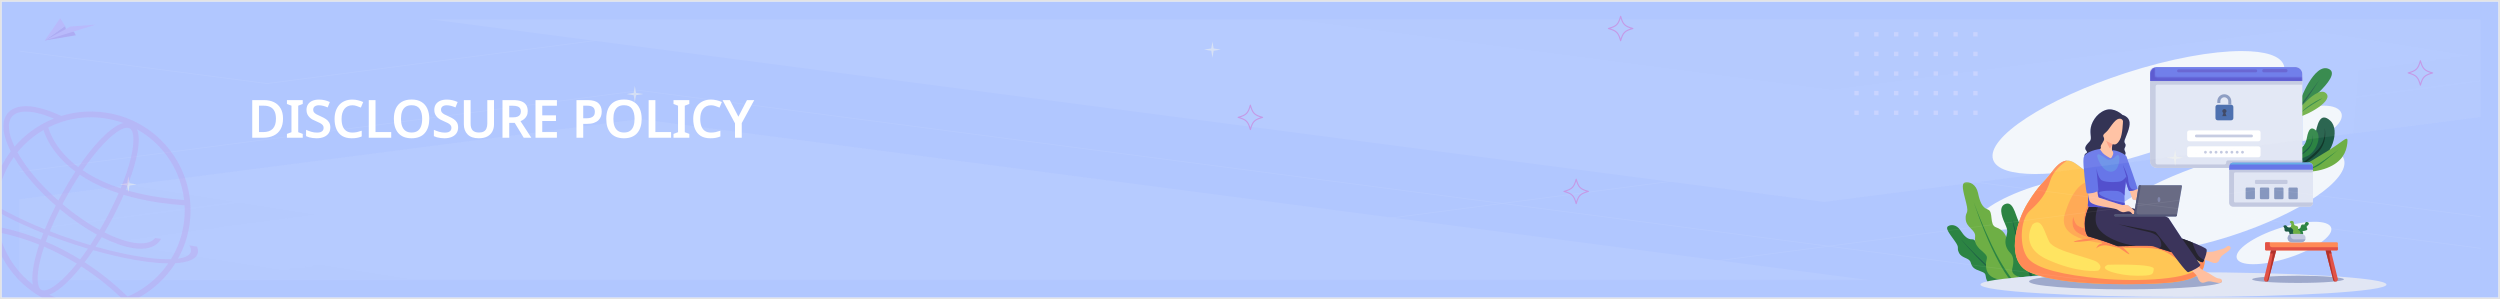 <svg width="1688" height="202" viewBox="0 0 1688 202" fill="none" xmlns="http://www.w3.org/2000/svg">
<g clip-path="url(#clip0_5_168487)">
<rect x="1" y="1" width="1686" height="200" fill="#B1C7FF"/>
<g style="mix-blend-mode:luminosity" opacity="0.3">
<path d="M1255.03 21.689H1252.06V24.625H1255.03V21.689Z" fill="#F4E6FF"/>
<path d="M1268.41 21.689H1265.44V24.625H1268.41V21.689Z" fill="#F4E6FF"/>
<path d="M1281.79 21.689H1278.83V24.625H1281.79V21.689Z" fill="#F4E6FF"/>
<path d="M1295.17 21.689H1292.2V24.625H1295.17V21.689Z" fill="#F4E6FF"/>
<path d="M1308.54 21.689H1305.58V24.625H1308.54V21.689Z" fill="#F4E6FF"/>
<path d="M1255.04 37.866V34.93H1252.07V37.866H1255.04Z" fill="#F4E6FF"/>
<path d="M1255.04 51.108V48.172H1252.07V51.108H1255.04Z" fill="#F4E6FF"/>
<path d="M1255.03 64.35V61.414H1252.06V64.35H1255.03Z" fill="#F4E6FF"/>
<path d="M1255.03 77.6V74.664H1252.06V77.6H1255.03Z" fill="#F4E6FF"/>
<path d="M1268.41 37.866V34.93H1265.45V37.866H1268.41Z" fill="#F4E6FF"/>
<path d="M1268.41 51.11V48.174H1265.45V51.11H1268.41Z" fill="#F4E6FF"/>
<path d="M1268.41 64.35V61.414H1265.44V64.35H1268.41Z" fill="#F4E6FF"/>
<path d="M1268.41 77.59V74.654H1265.44V77.59H1268.41Z" fill="#F4E6FF"/>
<path d="M1281.79 37.875V34.94H1278.83V37.875H1281.79Z" fill="#F4E6FF"/>
<path d="M1281.79 51.12V48.184H1278.83V51.12H1281.79Z" fill="#F4E6FF"/>
<path d="M1281.78 64.36V61.424H1278.82V64.36H1281.78Z" fill="#F4E6FF"/>
<path d="M1281.79 77.6V74.664H1278.83V77.6H1281.79Z" fill="#F4E6FF"/>
<path d="M1295.17 37.866V34.93H1292.2V37.866H1295.17Z" fill="#F4E6FF"/>
<path d="M1295.17 51.12V48.184H1292.2V51.12H1295.17Z" fill="#F4E6FF"/>
<path d="M1295.17 64.36V61.424H1292.2V64.36H1295.17Z" fill="#F4E6FF"/>
<path d="M1295.17 77.6V74.664H1292.2V77.6H1295.17Z" fill="#F4E6FF"/>
<path d="M1308.54 37.866V34.93H1305.58V37.866H1308.54Z" fill="#F4E6FF"/>
<path d="M1308.55 51.108V48.172H1305.59V51.108H1308.55Z" fill="#F4E6FF"/>
<path d="M1308.54 64.36V61.424H1305.58V64.36H1308.54Z" fill="#F4E6FF"/>
<path d="M1308.54 77.6V74.664H1305.58V77.6H1308.54Z" fill="#F4E6FF"/>
<path d="M1332.33 24.625H1335.3V21.689H1332.33V24.625Z" fill="#F4E6FF"/>
<path d="M1335.31 37.875V34.94H1332.34V37.875H1335.31Z" fill="#F4E6FF"/>
<path d="M1335.31 51.12V48.184H1332.34V51.12H1335.31Z" fill="#F4E6FF"/>
<path d="M1335.3 64.36V61.424H1332.33V64.36H1335.3Z" fill="#F4E6FF"/>
<path d="M1335.31 77.6V74.664H1332.34V77.6H1335.31Z" fill="#F4E6FF"/>
<path d="M1321.92 21.689H1318.96V24.625H1321.92V21.689Z" fill="#F4E6FF"/>
<path d="M1321.93 37.866V34.93H1318.96V37.866H1321.93Z" fill="#F4E6FF"/>
<path d="M1321.93 51.11V48.174H1318.96V51.11H1321.93Z" fill="#F4E6FF"/>
<path d="M1321.92 64.35V61.414H1318.96V64.35H1321.92Z" fill="#F4E6FF"/>
<path d="M1321.92 77.6V74.664H1318.96V77.6H1321.92Z" fill="#F4E6FF"/>
</g>
<g style="mix-blend-mode:plus-darker">
<path d="M1513.59 34.467C1493.69 34.467 1465.47 39.507 1435.27 49.287C1381.04 66.845 1340.95 93.03 1345.73 107.772C1347.84 114.303 1358.41 117.493 1374.24 117.493C1377.5 117.493 1380.98 117.357 1384.67 117.088C1384.95 116.723 1385.24 116.339 1385.54 115.935C1389.41 110.72 1392.65 108.624 1395.59 108.447C1395.74 108.438 1395.88 108.434 1396.02 108.434C1397.7 108.434 1399.29 109.057 1400.86 110.068C1402.23 110.959 1404.33 112.536 1406.57 114.286C1406.72 114.26 1406.87 114.234 1407.01 114.207C1406.77 110.993 1406.68 108.12 1406.9 106.609C1406.98 106.058 1407.2 105.553 1407.52 105.089C1407.26 103.113 1410.38 103.671 1408.68 101.762C1406.64 99.464 1409.45 97.252 1410.98 95.465C1412.51 93.678 1411.28 91.891 1411.53 87.551C1411.79 83.212 1415.19 76.83 1421.32 74.447C1422.41 74.025 1423.48 73.852 1424.5 73.852C1429.27 73.852 1433.1 77.597 1433.1 77.597C1433.1 77.597 1437.49 78.618 1437.87 82.531C1438.25 86.446 1435.49 91.806 1434.64 94.317C1433.79 96.827 1435.4 96.571 1435.17 98.316C1434.94 100.061 1433.7 100.018 1434.89 102.358C1435.33 103.228 1435.2 104.021 1434.86 104.675C1435.31 105.054 1435.66 105.449 1435.83 105.847C1435.94 106.091 1436.16 106.672 1436.46 107.495C1441.47 106.114 1446.58 104.594 1451.74 102.935V50.027C1451.74 50.022 1451.74 50.017 1451.74 50.013C1451.74 50.011 1451.74 50.011 1451.74 50.009C1451.74 50.005 1451.74 50.002 1451.74 49.999C1451.74 49.997 1451.74 49.996 1451.74 49.994C1451.74 49.991 1451.74 49.987 1451.74 49.983C1451.74 49.982 1451.74 49.981 1451.74 49.98C1451.74 49.97 1451.74 49.961 1451.74 49.951C1451.74 49.95 1451.74 49.949 1451.74 49.948C1451.74 49.944 1451.74 49.941 1451.74 49.936C1451.74 49.935 1451.74 49.934 1451.74 49.933C1451.74 49.929 1451.74 49.924 1451.74 49.92C1451.74 49.919 1451.74 49.919 1451.74 49.918C1451.76 48.921 1452.09 48.001 1452.63 47.246C1453.31 46.309 1454.31 45.627 1455.48 45.371C1455.48 45.371 1455.48 45.37 1455.49 45.369C1455.78 45.306 1456.08 45.269 1456.4 45.262C1456.4 45.262 1456.4 45.262 1456.4 45.262C1456.4 45.262 1456.41 45.262 1456.41 45.262C1456.41 45.262 1456.41 45.262 1456.41 45.262C1456.42 45.262 1456.42 45.262 1456.43 45.262C1456.43 45.262 1456.43 45.262 1456.43 45.262C1456.43 45.262 1456.44 45.262 1456.44 45.262C1456.45 45.262 1456.45 45.262 1456.46 45.262C1456.46 45.262 1456.46 45.262 1456.46 45.262C1456.46 45.262 1456.47 45.262 1456.47 45.262C1456.47 45.262 1456.47 45.262 1456.48 45.262C1456.48 45.262 1456.48 45.262 1456.49 45.262C1456.49 45.262 1456.49 45.262 1456.49 45.262C1456.5 45.262 1456.5 45.262 1456.51 45.262H1542.36C1542.3 44.897 1542.21 44.539 1542.1 44.188C1539.98 37.657 1529.41 34.467 1513.59 34.467Z" fill="#F2F6FB"/>
</g>
<g style="mix-blend-mode:plus-darker">
<path d="M1443.2 130.725L1442.48 135.181C1442.48 135.181 1440.74 134.948 1440.17 134.749C1439.97 134.679 1439.66 133.955 1439.33 133.041C1437.64 134.081 1436.04 135.121 1434.5 136.16C1434.52 136.504 1434.53 136.828 1434.54 137.125C1434.56 137.611 1434.58 138.025 1434.59 138.34C1434.73 138.333 1434.88 138.329 1435.03 138.329C1435.82 138.329 1436.7 138.449 1437.39 138.918C1437.94 139.291 1438.65 139.918 1439.31 140.546L1441.53 141.049L1443.2 130.725ZM1555.63 98.014C1555.26 98.014 1554.9 98.016 1554.53 98.02V108.331V108.624C1554.53 111.258 1552.4 113.389 1549.76 113.389H1481.19C1471.25 116.992 1462.03 120.94 1453.81 125.036H1472.58C1473.01 125.036 1473.32 125.417 1473.26 125.833L1469.96 144.764L1469.82 145.533C1469.76 145.859 1469.48 146.091 1469.15 146.091H1462.22L1464.16 147.201L1473.26 161.067C1473.26 161.067 1476.63 162.251 1480.32 163.701C1481.72 164.252 1483.18 164.841 1484.52 165.418C1491.75 163.702 1499.27 161.602 1506.92 159.123C1553.12 144.165 1587.01 121.046 1582.62 107.487C1580.56 101.141 1570.5 98.013 1555.63 98.014Z" fill="#F2F6FB"/>
</g>
<g style="mix-blend-mode:plus-darker">
<path d="M1378.29 124.443C1376.42 124.973 1374.53 125.547 1372.62 126.165C1349.51 133.648 1332.44 144.84 1334.49 151.165C1335.4 153.981 1339.95 155.358 1346.75 155.358C1351.08 155.358 1356.32 154.801 1362.12 153.704C1363.77 147.428 1366.43 141.412 1369.2 136.943C1373.42 130.163 1375.96 127.04 1378.29 124.443Z" fill="#F2F6FB"/>
</g>
<g style="mix-blend-mode:plus-darker">
<path d="M1569.13 71.34C1565.32 71.34 1560.91 72.043 1556.38 73.508C1555.75 73.712 1555.13 73.927 1554.53 74.15V95.272C1557.17 94.939 1559.97 94.318 1562.82 93.395C1574.61 89.577 1582.73 82.03 1580.95 76.538C1579.86 73.154 1575.26 71.34 1569.13 71.34Z" fill="#F2F6FB"/>
</g>
<g style="mix-blend-mode:plus-darker">
<path d="M1562.84 149.74C1556.44 149.74 1547.93 151.207 1538.92 154.123C1521.33 159.82 1508.51 168.89 1510.29 174.381C1511.15 177.062 1515.34 178.394 1521.44 178.394C1527.84 178.394 1536.35 176.927 1545.36 174.01C1562.95 168.314 1575.77 159.244 1574 153.753C1573.13 151.072 1568.94 149.74 1562.84 149.74Z" fill="#F2F6FB"/>
</g>
<path d="M1555.41 102.561C1555.41 102.561 1561.63 99.494 1563.07 91.911C1564.51 84.328 1566.36 75.045 1573.41 81.486C1580.46 87.927 1574.06 106.321 1563.07 110.848C1552.07 115.376 1552.07 115.376 1552.07 115.376C1552.07 115.376 1552.07 103.176 1555.41 102.561Z" fill="#1D5B45"/>
<path d="M1548.32 114.284C1548.32 114.284 1559.17 107.441 1565.08 101C1571 94.56 1569.55 86.225 1569.55 86.225C1569.55 86.225 1571.93 93.802 1566.55 101.19C1561.17 108.578 1548.32 114.284 1548.32 114.284Z" fill="#12382A"/>
<path d="M1552.66 100.657C1552.66 100.657 1556.46 98.82 1557.34 94.278C1558.22 89.737 1559.35 84.178 1563.66 88.035C1567.97 91.892 1564.06 102.909 1557.34 105.621C1550.62 108.332 1550.62 108.332 1550.62 108.332C1550.62 108.332 1550.62 101.026 1552.66 100.657Z" fill="#2C8443"/>
<path d="M1548.32 107.676C1548.32 107.676 1554.95 103.578 1558.57 99.721C1562.19 95.863 1561.3 90.871 1561.3 90.871C1561.3 90.871 1562.75 95.409 1559.46 99.834C1556.17 104.258 1548.32 107.676 1548.32 107.676Z" fill="#1D5B45"/>
<path d="M1557.51 110.443C1557.51 110.443 1562.95 107.379 1573.25 100.912C1583.55 94.445 1585.59 90.669 1584.91 96.727C1584.23 102.785 1581.45 109.36 1571.27 113.39C1561.08 117.421 1547.27 116.553 1557.51 110.443Z" fill="#6EAF45"/>
<path d="M1557.34 114.696C1557.34 114.696 1561.08 113.951 1569.46 107.985C1577.84 102.018 1579.37 100.656 1579.37 100.656C1579.37 100.656 1570.66 108.12 1566.55 111.067C1562.44 114.016 1557.34 114.696 1557.34 114.696Z" fill="#2C8443"/>
<path d="M1552.66 68.8C1552.66 68.8 1562.53 41.689 1572.57 46.624C1582.61 51.559 1550.27 75.35 1550.27 75.35L1552.66 68.8Z" fill="#2C8443"/>
<path d="M1550.59 74.492C1550.59 74.492 1567.29 52.409 1566.53 53.26C1565.76 54.111 1555.15 71.983 1550.59 74.492Z" fill="#1D5B45"/>
<path d="M1549.6 76.746C1549.6 76.746 1564.4 57.685 1570.36 62.791C1576.31 67.896 1557.85 77.766 1552.32 78.873C1546.79 79.98 1549.6 76.746 1549.6 76.746Z" fill="#6EAF45"/>
<path d="M1552.06 77.598C1552.06 77.598 1554.39 74.407 1560.2 70.514C1566.02 66.621 1568.06 66.451 1568.06 66.451C1568.06 66.451 1555.3 73.939 1552.06 77.598Z" fill="#2C8443"/>
<path d="M1351.05 193.379C1351.05 193.379 1345.17 195.368 1342.28 190.706C1339.38 186.044 1342.4 184.952 1337.57 183.27C1332.74 181.587 1331.57 180.526 1330.6 177.182C1329.63 173.839 1324.6 174.609 1322.69 170.645C1320.78 166.681 1323.63 167.94 1319.75 162.578C1315.88 157.217 1313.44 154.083 1315.29 152.777C1317.14 151.47 1320.98 151.437 1323.63 155.458C1326.27 159.479 1328.5 161.726 1331.68 161.6C1334.86 161.474 1335.14 168.836 1339 168.681C1342.86 168.525 1346.04 170.389 1347.33 174.015C1348.63 177.641 1353.58 176.69 1356.02 180.597C1358.46 184.503 1359.76 188.792 1359.76 188.792L1351.05 193.379Z" fill="#2C8443"/>
<path d="M1323.16 160.562C1323.16 160.562 1323.3 160.72 1323.56 161.016C1325.23 162.881 1331.89 170.226 1340.06 177.844C1349.53 186.666 1356.4 190.56 1356.4 190.56L1355.3 191.138C1355.3 191.138 1350.41 188.518 1341.06 179.746C1331.71 170.973 1323.16 160.562 1323.16 160.562Z" fill="#1D5B45"/>
<path d="M1350.36 188.707C1350.36 188.707 1342.39 188.298 1341.15 181.351C1339.9 174.402 1344.02 174.529 1339.05 170.226C1334.07 165.923 1333.17 164.097 1333.6 159.638C1334.02 155.178 1327.64 153.714 1327.24 148.066C1326.83 142.419 1329.65 145.278 1327.56 137.028C1325.47 128.78 1324.04 123.875 1326.87 123.191C1329.71 122.506 1334.31 124.288 1335.57 130.35C1336.82 136.413 1338.42 140.161 1342.28 141.517C1346.14 142.873 1342.99 151.811 1347.68 153.457C1352.37 155.103 1355.28 158.838 1355.11 163.788C1354.94 168.739 1361.31 169.952 1362.38 175.78C1363.44 181.61 1362.96 187.354 1362.96 187.354L1350.36 188.707Z" fill="#6EAF45"/>
<path d="M1332.59 136.234C1332.59 136.234 1332.68 136.49 1332.85 136.968C1333.96 139.991 1338.44 151.931 1344.6 164.917C1351.73 179.959 1358.1 187.875 1358.1 187.875L1356.51 188.044C1356.51 188.044 1351.91 182.594 1344.89 167.667C1337.87 152.74 1332.59 136.234 1332.59 136.234Z" fill="#2C8443"/>
<path d="M1364.15 187.225C1364.15 187.225 1357.59 185.909 1358.7 181.362C1359.82 176.814 1359.73 173.283 1357.31 170.761C1354.89 168.239 1353.19 164.626 1354.52 160.184C1355.85 155.741 1355.45 154.856 1353.46 150.349C1351.48 145.841 1349.14 139.003 1354.6 137.534C1360.05 136.066 1361.34 148.068 1363.88 151.085C1366.41 154.101 1372.19 155.293 1372.96 160.898C1373.72 166.501 1371.86 168.439 1376.98 171.303C1382.1 174.167 1380.56 183.312 1379.06 185.623L1364.15 187.225Z" fill="#2C8443"/>
<path d="M1358.77 148.408C1358.77 148.408 1365.45 172.287 1368.16 177.94C1370.88 183.593 1372.28 186.35 1372.28 186.35L1370.65 186.525C1370.65 186.525 1359.78 158.428 1358.77 148.408Z" fill="#1D5B45"/>
<path d="M1554.53 50.029V108.626C1554.53 111.26 1552.4 113.391 1549.76 113.391H1456.5C1453.87 113.391 1451.74 111.26 1451.74 108.626V50.029C1451.74 47.394 1453.87 45.264 1456.5 45.264H1549.76C1552.4 45.264 1554.53 47.394 1554.53 50.029Z" fill="#E1E6F4"/>
<path d="M1554.53 50.029V54.794H1451.74V50.029C1451.74 47.932 1453.09 46.155 1454.97 45.515C1455.45 45.352 1455.97 45.264 1456.5 45.264H1549.76C1552.4 45.264 1554.53 47.394 1554.53 50.029Z" fill="#6776E8"/>
<path d="M1455.48 58.367V109.878C1455.48 110.538 1456.01 111.069 1456.67 111.069H1501.94C1502.6 111.069 1503.13 110.538 1503.13 109.878V109.523C1503.13 108.87 1503.66 108.332 1504.32 108.332H1554.53V108.625C1554.53 111.259 1552.4 113.39 1549.76 113.39H1456.5C1453.87 113.39 1451.74 111.26 1451.74 108.625V55.27C1451.96 54.977 1452.3 54.793 1452.69 54.793H1554.53V57.176H1456.67C1456.01 57.176 1455.48 57.707 1455.48 58.367Z" fill="#C3C9E0"/>
<mask id="mask0_5_168487" style="mask-type:luminance" maskUnits="userSpaceOnUse" x="1451" y="45" width="104" height="10">
<path d="M1454.97 45.512C1453.09 46.152 1451.74 47.928 1451.74 50.025V54.791H1554.53V52.238H1456.33C1455.58 52.238 1454.97 51.625 1454.97 50.876V45.512Z" fill="white"/>
</mask>
<g mask="url(#mask0_5_168487)">
<path d="M1554.53 45.512H1451.74V54.79H1554.53V45.512Z" fill="#5350CD"/>
</g>
<path d="M1523.09 46.875H1470.94C1470.4 46.875 1469.96 47.314 1469.96 47.855C1469.96 48.396 1470.4 48.835 1470.94 48.835H1523.09C1523.63 48.835 1524.07 48.396 1524.07 47.855C1524.07 47.313 1523.63 46.875 1523.09 46.875Z" fill="#5F5CD0"/>
<path d="M1543.48 46.623H1528.53C1527.95 46.623 1527.47 47.099 1527.47 47.686V47.773C1527.47 48.36 1527.95 48.836 1528.53 48.836H1543.48C1544.07 48.836 1544.54 48.36 1544.54 47.773V47.686C1544.54 47.098 1544.07 46.623 1543.48 46.623Z" fill="#5F5CD0"/>
<path d="M1506.48 81.227H1497.35C1496.54 81.227 1495.88 80.566 1495.88 79.751V72.208C1495.88 71.393 1496.54 70.732 1497.35 70.732H1506.48C1507.3 70.732 1507.96 71.393 1507.96 72.208V79.751C1507.96 80.566 1507.3 81.227 1506.48 81.227Z" fill="#4167AA"/>
<path d="M1502.56 76.289L1503.33 78.392H1500.51L1501.24 76.275C1500.8 76.037 1500.51 75.567 1500.51 75.036C1500.51 74.253 1501.13 73.627 1501.92 73.627C1502.69 73.627 1503.33 74.254 1503.33 75.036C1503.33 75.581 1503.01 76.051 1502.56 76.289Z" fill="#343D5B"/>
<path d="M1506.58 70.731H1504.54V68.363C1504.54 66.886 1503.33 65.683 1501.86 65.683C1500.38 65.683 1499.18 66.885 1499.18 68.363V69.554H1497.13V68.363C1497.13 65.759 1499.25 63.641 1501.86 63.641C1504.46 63.641 1506.58 65.759 1506.58 68.363V70.731H1506.58Z" fill="#8697BF"/>
<path d="M1524.86 95.408H1478.23C1477.42 95.408 1476.76 94.747 1476.76 93.932V89.509C1476.76 88.695 1477.42 88.033 1478.23 88.033H1524.86C1525.68 88.033 1526.34 88.695 1526.34 89.509V93.932C1526.34 94.747 1525.68 95.408 1524.86 95.408Z" fill="white"/>
<path d="M1524.86 106.185H1478.23C1477.42 106.185 1476.76 105.524 1476.76 104.709V100.287C1476.76 99.471 1477.42 98.811 1478.23 98.811H1524.86C1525.68 98.811 1526.34 99.471 1526.34 100.287V104.709C1526.34 105.525 1525.68 106.185 1524.86 106.185Z" fill="white"/>
<path d="M1520.24 92.743H1482.97C1482.45 92.743 1482.03 92.323 1482.03 91.807C1482.03 91.29 1482.45 90.871 1482.97 90.871H1520.24C1520.75 90.871 1521.17 91.29 1521.17 91.807C1521.17 92.323 1520.75 92.743 1520.24 92.743Z" fill="#C3C9E0"/>
<path d="M1490.06 102.77C1490.06 103.295 1489.63 103.721 1489.11 103.721C1488.59 103.721 1488.16 103.296 1488.16 102.77C1488.16 102.245 1488.59 101.82 1489.11 101.82C1489.63 101.82 1490.06 102.245 1490.06 102.77Z" fill="#C3C9E0"/>
<path d="M1493.63 102.77C1493.63 103.295 1493.21 103.721 1492.68 103.721C1492.16 103.721 1491.73 103.296 1491.73 102.77C1491.73 102.245 1492.16 101.82 1492.68 101.82C1493.21 101.82 1493.63 102.245 1493.63 102.77Z" fill="#C3C9E0"/>
<path d="M1497.21 102.77C1497.21 103.295 1496.78 103.721 1496.25 103.721C1495.73 103.721 1495.3 103.296 1495.3 102.77C1495.3 102.245 1495.73 101.82 1496.25 101.82C1496.78 101.82 1497.21 102.245 1497.21 102.77Z" fill="#C3C9E0"/>
<path d="M1500.78 102.77C1500.78 103.295 1500.35 103.721 1499.83 103.721C1499.3 103.721 1498.88 103.296 1498.88 102.77C1498.88 102.245 1499.3 101.82 1499.83 101.82C1500.35 101.82 1500.78 102.245 1500.78 102.77Z" fill="#C3C9E0"/>
<path d="M1504.35 102.77C1504.35 103.295 1503.93 103.721 1503.4 103.721C1502.88 103.721 1502.45 103.296 1502.45 102.77C1502.45 102.245 1502.88 101.82 1503.4 101.82C1503.93 101.82 1504.35 102.245 1504.35 102.77Z" fill="#C3C9E0"/>
<path d="M1507.93 102.77C1507.93 103.295 1507.5 103.721 1506.98 103.721C1506.45 103.721 1506.03 103.296 1506.03 102.77C1506.03 102.245 1506.45 101.82 1506.98 101.82C1507.5 101.82 1507.93 102.245 1507.93 102.77Z" fill="#C3C9E0"/>
<path d="M1511.5 102.77C1511.5 103.295 1511.08 103.721 1510.55 103.721C1510.03 103.721 1509.6 103.296 1509.6 102.77C1509.6 102.245 1510.03 101.82 1510.55 101.82C1511.08 101.82 1511.5 102.245 1511.5 102.77Z" fill="#C3C9E0"/>
<path d="M1515.08 102.77C1515.08 103.295 1514.65 103.721 1514.13 103.721C1513.6 103.721 1513.18 103.296 1513.18 102.77C1513.18 102.245 1513.6 101.82 1514.13 101.82C1514.65 101.82 1515.08 102.245 1515.08 102.77Z" fill="#C3C9E0"/>
<g style="mix-blend-mode:color-burn">
<path d="M1611.34 192.128C1611.34 196.734 1549.97 200.467 1474.27 200.467C1398.57 200.467 1337.21 196.734 1337.21 192.128C1337.21 187.523 1398.57 183.789 1474.27 183.789C1549.97 183.789 1611.34 187.523 1611.34 192.128Z" fill="#E1E6F4"/>
</g>
<g style="mix-blend-mode:color-burn">
<path d="M1500.27 190.055C1500.27 192.986 1471.12 195.362 1435.16 195.362C1399.2 195.362 1370.05 192.986 1370.05 190.055C1370.05 187.124 1399.2 184.748 1435.16 184.748C1471.12 184.748 1500.27 187.124 1500.27 190.055Z" fill="#9EA9CC"/>
</g>
<g style="mix-blend-mode:color-burn">
<path d="M1582.61 188.605C1582.61 189.949 1568.74 191.038 1551.64 191.038C1534.53 191.038 1520.66 189.949 1520.66 188.605C1520.66 187.262 1534.53 186.172 1551.64 186.172C1568.74 186.172 1582.61 187.261 1582.61 188.605Z" fill="#9EA9CC"/>
</g>
<path d="M1488.18 179.365C1486.1 188.608 1473.86 191.278 1445.44 191.788C1417.02 192.298 1386.9 190.937 1370.39 183.797C1353.89 176.648 1361.03 150.093 1369.2 136.942C1377.37 123.797 1379.24 124.397 1385.54 115.935C1389.41 110.72 1392.65 108.624 1395.59 108.447C1397.43 108.331 1399.15 108.971 1400.86 110.067C1405.28 112.926 1417.14 122.864 1417.14 122.864C1417.14 122.864 1454.29 157.921 1469.96 162.177C1478.32 164.45 1483.54 166.56 1486.27 169.44C1488.66 171.952 1489.15 175.056 1488.18 179.365Z" fill="#FFC655"/>
<path d="M1415.35 161.975C1415.22 161.975 1415.09 161.984 1414.98 162.006C1414.25 162.142 1412.43 162.384 1410.29 162.628C1413.22 163.327 1416.32 163.843 1419.4 164.235C1419.74 163.517 1416.98 161.975 1415.35 161.975ZM1407.91 123.293C1404.95 124.453 1398.88 128.759 1394.13 144.73C1391.44 153.771 1397.62 158.742 1406.42 161.558C1407.6 161.344 1408.75 161.167 1409.7 161.068C1413.78 160.639 1408.17 160.646 1402.73 157.072C1397.28 153.498 1399.83 146.091 1399.83 146.091C1401.36 152.981 1403.41 152.307 1405.79 153.705C1406.14 153.91 1406.4 154.009 1406.59 154.009C1407.69 154.009 1406.48 150.614 1407.5 144.729C1407.88 142.567 1408.73 140.348 1409.7 138.319C1409.72 137.831 1409.82 137.205 1409.87 136.452C1409.9 136.02 1409.91 135.435 1409.91 134.805C1409.91 133.06 1409.83 130.956 1409.82 130.716C1409.82 130.701 1409.82 130.693 1409.82 130.693C1409.82 130.693 1409.82 130.693 1409.82 130.693C1409.81 130.691 1409.78 130.68 1409.48 130.578C1409.14 130.469 1408.97 130.523 1408.74 129.475C1408.66 129.093 1408.3 126.57 1407.91 123.293Z" fill="#FFAA56"/>
<path d="M1488.18 179.365C1486.1 188.609 1473.86 191.278 1445.44 191.788C1417.02 192.299 1386.9 190.938 1370.39 183.797C1353.89 176.648 1361.03 150.094 1369.2 136.942C1377.37 123.797 1379.24 124.397 1385.54 115.935C1389.41 110.72 1392.65 108.624 1395.59 108.447C1392.16 110.789 1386.24 115.574 1384.35 121.844C1381.63 130.863 1377.32 136.241 1370.56 142.266C1363.81 148.29 1363.25 166.772 1369.2 174.26C1375.16 181.748 1393.88 185.662 1417.87 188.045C1441.87 190.428 1482.05 188.998 1484.51 179.672C1485.44 176.125 1485.97 172.531 1486.27 169.441C1488.66 171.952 1489.15 175.056 1488.18 179.365Z" fill="#FF8A57"/>
<path d="M1399.84 146.091C1399.84 146.091 1397.28 153.498 1402.73 157.072C1408.17 160.646 1413.79 160.639 1409.7 161.068C1405.62 161.497 1397.62 163.368 1401.03 163.368C1404.43 163.368 1413.15 162.347 1414.98 162.007C1416.82 161.666 1421.11 164.219 1418.73 164.559C1416.34 164.9 1415.32 167.793 1415.32 167.793C1415.32 167.793 1418.25 164.454 1424.53 166.038C1430.81 167.623 1429.8 166.417 1433.37 169.062C1436.94 171.708 1439.15 172.729 1436.76 170.261C1434.38 167.793 1432.35 166.092 1433.37 166.942C1433.8 167.307 1436.77 167.294 1440.62 167.282C1445.76 167.266 1452.48 167.251 1456.79 168.133C1464.33 169.677 1472.16 177.057 1472.16 177.057L1464.16 166.262C1464.16 166.262 1412.61 155.288 1410.56 150.159C1408.5 145.029 1414.64 130.354 1414.64 130.354C1414.64 130.354 1408.71 137.835 1407.51 144.73C1406.3 151.626 1408.17 155.103 1405.79 153.705C1403.41 152.307 1401.37 152.981 1399.84 146.091Z" fill="#FF8A57"/>
<path d="M1372.43 151.454C1372.43 151.454 1362.67 166.42 1382.69 175.389C1402.7 184.355 1416.62 183.221 1417.11 182.541C1417.6 181.86 1419.79 179.964 1416.13 177.054C1412.47 174.144 1387.08 169.833 1383.66 163.253C1380.24 156.673 1378.78 146.462 1372.43 151.454Z" fill="#FFE461"/>
<path d="M1423.21 178.766C1423.21 178.766 1454.73 177.776 1454.23 181.634C1453.73 185.492 1453.78 186.172 1442.77 186.172C1431.75 186.172 1415.4 182.024 1423.21 178.766Z" fill="#FFE461"/>
<path d="M1433.1 77.596C1433.1 77.596 1427.45 72.065 1421.32 74.447C1415.19 76.83 1411.79 83.212 1411.53 87.551C1411.28 91.891 1412.51 93.678 1410.98 95.465C1409.45 97.252 1406.64 99.464 1408.68 101.762C1410.73 104.059 1405.79 102.783 1408.17 106.655C1410.56 110.526 1433.11 106.484 1433.11 106.484C1433.11 106.484 1436.08 104.697 1434.89 102.357C1433.7 100.018 1434.94 100.06 1435.17 98.315C1435.4 96.57 1433.79 96.826 1434.64 94.316C1435.49 91.806 1438.25 86.445 1437.87 82.531C1437.49 78.617 1433.1 77.596 1433.1 77.596Z" fill="#252549"/>
<path d="M1417.79 100.57C1417.79 100.57 1418.64 100.613 1418.55 99.549C1418.47 98.486 1418 99.039 1419.62 96.444C1421.23 93.848 1420.77 93.551 1420.17 92.104C1419.58 90.658 1422.06 89.637 1423.54 87.552C1425.02 85.467 1426.85 82.872 1428.42 81.425C1430 79.979 1431.49 79.936 1432.34 80.362C1433.19 80.788 1433.44 81.724 1433.44 81.724C1433.44 81.724 1433.23 90.956 1431.32 94.36C1429.4 97.763 1428 97.848 1426.34 97.338C1426.34 97.338 1425.74 100.276 1426.08 101.381C1426.42 102.486 1430.13 103.975 1428 106.995C1425.87 110.016 1420.14 111.45 1418.13 108.101C1416.11 104.752 1417.79 100.57 1417.79 100.57Z" fill="#FFBF9F"/>
<path d="M1485.69 174.73C1485.69 174.73 1490.78 175.863 1492.62 176.805C1494.45 177.746 1496.87 178.066 1497.98 176.464C1499.09 174.861 1498.89 173.743 1500.73 172.277C1502.57 170.811 1506.71 168.624 1506.05 167.081C1505.4 165.538 1504.01 165.865 1502.84 167.028C1501.68 168.191 1496.29 169.135 1495.3 169.611C1494.32 170.086 1490.96 170.116 1490.26 170.118C1489.56 170.12 1486.17 168.896 1486.17 168.896L1485.69 174.73Z" fill="#FFBF9F"/>
<path d="M1479.02 182.087C1479.02 182.087 1483.22 185.208 1483.79 187.193C1484.36 189.178 1485.77 191.163 1487.7 190.88C1489.63 190.596 1490.31 189.689 1492.64 190.029C1494.96 190.37 1499.39 191.901 1500.07 190.37C1500.75 188.838 1499.56 188.044 1497.91 187.987C1496.27 187.93 1491.9 184.64 1490.88 184.243C1489.86 183.846 1486.16 181.69 1485.69 181.18C1485.21 180.67 1483.62 178.457 1483.62 178.457L1479.02 182.087Z" fill="#FFBF9F"/>
<path d="M1488.18 175.602C1487.89 176.248 1487.64 176.718 1487.48 176.902C1486.82 177.644 1483.49 175.486 1483.31 175.37L1483.33 175.39C1483.56 175.628 1485.37 177.576 1485.69 178.767V178.773C1486 180.06 1478.8 183.531 1477.44 183.79C1476.08 184.049 1466.21 170.258 1466.21 170.258C1466.21 170.258 1454.97 166.854 1453.69 166.262C1453.08 165.976 1447.51 165.969 1441.92 166.031H1441.92C1435.95 166.105 1429.96 166.262 1429.96 166.262C1429.96 166.262 1426.98 165.241 1424 164.05C1421.02 162.858 1409.82 159.543 1409.82 159.543C1409.82 159.543 1407.66 157.841 1407.66 151.035C1407.66 144.227 1411.41 137.617 1411.41 137.617L1417.04 138.026L1433.37 139.204L1461.18 145.501L1464.16 147.202L1473.26 161.069C1473.26 161.069 1476.63 162.252 1480.32 163.703C1484.67 165.405 1489.49 167.474 1489.86 168.393C1490.38 169.692 1489.11 173.525 1488.18 175.602Z" fill="#3B345B"/>
<path d="M1465.7 170.103L1466.21 170.259C1466.21 170.259 1466.2 170.258 1466.2 170.255C1466.17 170.247 1466 170.192 1465.7 170.103ZM1456.79 167.33L1456.94 167.376C1456.9 167.363 1456.86 167.351 1456.82 167.338C1456.8 167.333 1456.79 167.33 1456.79 167.33Z" fill="#5D3C2E"/>
<path d="M1430.38 151.455C1430.38 151.455 1442.55 154.944 1449.44 156.305C1456.34 157.667 1458.63 160.561 1459.23 164.389C1459.64 167.006 1458.35 167.42 1457.49 167.42C1457.17 167.42 1456.9 167.361 1456.82 167.339C1456.86 167.352 1456.9 167.364 1456.94 167.377L1465.7 170.104C1466 170.194 1466.18 170.248 1466.2 170.256C1465.98 169.976 1456.16 157.319 1455.48 156.645C1454.8 155.965 1430.38 151.455 1430.38 151.455Z" fill="#26242F"/>
<path d="M1473.27 161.068L1483.31 175.363L1483.31 175.37C1483.46 175.469 1485.91 177.057 1487.04 177.057C1487.23 177.057 1487.38 177.011 1487.48 176.902C1487.64 176.718 1487.9 176.248 1488.18 175.602C1486.55 174.723 1485.08 173.648 1484.17 172.348C1482.55 170.074 1481.23 166.609 1480.32 163.702C1476.63 162.253 1473.27 161.068 1473.27 161.068Z" fill="#26242F"/>
<path d="M1410.46 139.523C1409.35 141.974 1407.66 146.459 1407.66 151.033C1407.66 157.84 1409.82 159.542 1409.82 159.542C1409.82 159.542 1421.02 162.857 1424 164.048C1426.98 165.239 1429.96 166.261 1429.96 166.261C1429.96 166.261 1435.95 166.103 1441.92 166.03C1432.44 164.783 1419.75 160.134 1416.03 152.816C1414.16 149.129 1415.06 144.004 1416.41 139.829C1413.57 139.742 1411.19 139.64 1410.46 139.523Z" fill="#26242F"/>
<path d="M1438.07 128.973C1438.07 128.973 1439.6 134.552 1440.17 134.75C1440.73 134.949 1442.48 135.183 1442.48 135.183L1443.58 128.371L1442.83 127.347C1442.83 127.347 1437.3 126.353 1438.07 128.973Z" fill="#FFBF9F"/>
<path d="M1443.27 127.33C1443.3 127.602 1442.72 127.902 1441.93 128.175H1441.92C1440.37 128.692 1437.99 129.087 1437.66 128.951C1437.15 128.733 1435.4 122.606 1435.4 122.606C1435.4 122.606 1435.39 122.695 1435.36 122.865V122.878C1435.34 123.028 1435.3 123.239 1435.27 123.498C1435.12 124.588 1434.85 126.575 1434.6 128.951C1434.49 129.925 1434.45 131.013 1434.44 132.109C1434.42 133.947 1434.49 135.799 1434.54 137.126C1434.58 137.964 1434.61 138.583 1434.6 138.863C1434.55 139.843 1432.13 140.224 1426.94 140.095C1421.75 139.965 1411.21 139.768 1410.3 139.489C1409.39 139.203 1409.76 138.154 1409.88 136.453C1409.99 134.751 1409.82 130.694 1409.82 130.694C1409.82 130.694 1409.82 130.694 1409.48 130.579C1409.14 130.47 1408.97 130.524 1408.74 129.476C1408.52 128.427 1406.22 111.212 1406.9 106.611C1407.58 102.022 1417.79 100.572 1417.79 100.572C1417.79 100.572 1418.73 102.063 1419.75 103.296C1420.77 104.528 1424.68 106.828 1425.02 106.828C1425.36 106.828 1426.04 106.27 1426.68 104.405C1427.32 102.526 1426.09 101.382 1426.09 101.382C1426.09 101.382 1427.28 101.382 1429.15 101.893C1431.02 102.403 1435.06 104.105 1435.83 105.848C1436.6 107.589 1443.19 126.527 1443.27 127.33Z" fill="#6776E8"/>
<path d="M1435.27 123.498C1435.12 124.587 1434.85 126.575 1434.59 128.95C1434.49 129.925 1434.44 131.013 1434.44 132.109L1435.27 123.498Z" fill="#7972D3"/>
<path d="M1415.44 113.389C1415.44 113.389 1416.8 127.119 1416.8 128.195C1416.8 129.086 1416.34 129.164 1416.17 129.164C1416.14 129.164 1416.12 129.161 1416.12 129.161C1416.12 129.161 1416.12 129.161 1416.12 129.163C1416.13 129.272 1416.52 133.192 1417.08 133.415C1417.65 133.642 1432.4 138.465 1433.08 138.465C1433.37 138.465 1433.93 138.373 1434.59 138.341C1434.58 138.025 1434.56 137.612 1434.54 137.126C1431.79 136.575 1427.93 135.717 1425.02 134.75C1419.98 133.075 1416.85 131.428 1417.25 130.066C1417.53 129.112 1421.6 128.773 1425.24 128.773C1426.79 128.773 1428.26 128.834 1429.33 128.936C1432.9 129.277 1434.44 132.109 1434.44 132.109C1434.44 131.013 1434.49 129.924 1434.59 128.95C1434.84 126.575 1435.12 124.587 1435.27 123.498L1435.69 119.12C1435.69 119.12 1434.1 121.673 1431.88 122.408C1430.91 122.735 1428.84 122.939 1426.61 122.939C1423.77 122.939 1420.67 122.611 1419.18 121.789C1416.51 120.312 1415.44 113.389 1415.44 113.389Z" fill="#5350CD"/>
<path d="M1409.82 130.715C1409.83 130.955 1409.92 133.059 1409.92 134.804C1409.92 135.435 1409.9 136.019 1409.88 136.451C1409.82 137.278 1409.7 137.951 1409.7 138.457C1409.7 138.992 1409.83 139.34 1410.3 139.487C1411.01 139.705 1417.64 139.874 1422.97 139.999C1420.43 139.554 1417.74 139.088 1416 138.577C1412.14 137.442 1411.29 136.745 1410.84 135.562C1410.41 134.434 1409.87 131.025 1409.82 130.715Z" fill="#5350CD"/>
<path d="M1409.82 130.693C1409.82 130.693 1411.35 130.581 1413 130.296C1414.64 130.013 1416.12 129.162 1416.12 129.162C1416.12 129.162 1416.51 133.19 1417.08 133.417C1417.65 133.644 1432.4 138.466 1433.08 138.466C1433.76 138.466 1435.97 137.955 1437.39 138.919C1438.81 139.884 1441.29 142.538 1441.29 142.538C1441.29 142.538 1441.45 144.73 1440.35 144.73C1439.26 144.73 1439.09 142.266 1436.37 142.778C1435.29 142.98 1434.14 143.448 1433.03 143.209C1431.93 142.972 1430.64 142.231 1429.73 141.586C1428.37 140.622 1419.86 139.714 1416 138.58C1412.15 137.445 1411.3 136.748 1410.84 135.565C1410.39 134.381 1409.82 130.693 1409.82 130.693Z" fill="#FFBF9F"/>
<path d="M1433.37 111.312L1435.69 119.12L1435.36 122.864C1435.39 122.693 1435.4 122.605 1435.4 122.605C1435.4 122.605 1437.15 128.732 1437.66 128.949C1437.7 128.968 1437.78 128.977 1437.9 128.977C1438.62 128.977 1440.58 128.621 1441.92 128.174C1441.45 128.099 1440.79 127.997 1439.94 127.854C1438 127.527 1436.88 122.864 1436.88 120.597C1436.88 118.392 1433.58 111.728 1433.37 111.312Z" fill="#5350CD"/>
<path d="M1416.89 104.199C1416.28 104.199 1415.93 104.628 1416.06 105.789C1416.06 105.789 1418.56 115.092 1424.63 115.886C1424.87 115.919 1425.11 115.934 1425.35 115.934C1430.75 115.934 1431.41 107.366 1430.92 105.788C1430.68 105.012 1430.39 104.678 1430 104.678C1429.56 104.678 1429.01 105.098 1428.26 105.788C1427.18 106.773 1425.63 107.79 1424.13 107.79C1423.64 107.79 1423.16 107.683 1422.7 107.433C1421.37 106.711 1418.37 104.199 1416.89 104.199Z" fill="#678EE7"/>
<path d="M1483.32 175.389C1483.56 175.626 1485.37 177.574 1485.69 178.765C1484.39 177.11 1483.45 175.613 1483.32 175.389Z" fill="white"/>
<path d="M1426.34 97.338C1426.34 97.338 1424.09 96.232 1423.15 95.679C1422.21 95.125 1422.04 95.078 1422.04 95.078C1422.04 95.078 1424.3 100.614 1424.77 100.103C1425.23 99.593 1426.34 97.338 1426.34 97.338Z" fill="#FF9B80"/>
<path d="M1473.26 125.833L1469.96 144.765L1469.82 145.534C1469.76 145.86 1469.48 146.092 1469.15 146.092H1428.25C1427.88 146.092 1427.57 145.793 1427.57 145.418V145.411C1427.57 145.036 1427.88 144.73 1428.25 144.73H1440.35C1440.68 144.73 1440.97 144.492 1441.03 144.159L1444.03 125.609C1444.08 125.275 1444.37 125.037 1444.7 125.037H1472.58C1473.01 125.037 1473.33 125.418 1473.26 125.833Z" fill="#696B84"/>
<path d="M1458.66 134.748C1458.66 135.704 1458.24 136.479 1457.72 136.479C1457.21 136.479 1456.79 135.704 1456.79 134.748C1456.79 133.792 1457.21 133.018 1457.72 133.018C1458.24 133.018 1458.66 133.792 1458.66 134.748Z" fill="#8186AA"/>
<path d="M1445.54 125.037H1444.7C1444.37 125.037 1444.08 125.275 1444.03 125.609L1443.59 128.371L1443.48 129.049L1441.29 142.539L1441.03 144.158C1440.97 144.492 1440.68 144.729 1440.35 144.729H1428.25C1427.88 144.729 1427.57 145.036 1427.57 145.41V145.417C1427.57 145.792 1427.88 146.091 1428.25 146.091H1469.15C1469.48 146.091 1469.76 145.859 1469.82 145.533L1469.96 144.764H1443.87C1443.03 144.764 1442.39 144.008 1442.53 143.178L1445.54 125.037Z" fill="#535777"/>
<path d="M1578.52 164.275V168.379C1578.52 168.761 1578.22 169.06 1577.84 169.06H1530.07C1529.7 169.06 1529.39 168.761 1529.39 168.379V164.275C1529.39 163.9 1529.7 163.594 1530.07 163.594H1577.84C1578.22 163.594 1578.52 163.9 1578.52 164.275Z" fill="#FF8A57"/>
<path d="M1578.52 166.888V168.379C1578.52 168.76 1578.22 169.06 1577.84 169.06H1530.07C1529.7 169.06 1529.39 168.76 1529.39 168.379V164.275C1529.39 163.9 1529.7 163.594 1530.07 163.594H1532.57V165.527C1532.57 166.276 1533.19 166.889 1533.94 166.889H1578.52V166.888Z" fill="#E25247"/>
<path d="M1536.88 169.057L1531.71 189.009C1531.57 189.553 1531.16 189.962 1530.65 190.119C1530.39 190.2 1530.12 190.214 1529.84 190.152C1529.1 189.989 1528.6 189.33 1528.6 188.607C1528.6 188.485 1528.61 188.362 1528.64 188.233L1532.84 171.194L1533.37 169.057H1536.88V169.057Z" fill="#E25247"/>
<path d="M1536.89 169.057L1531.71 189.009C1531.57 189.553 1531.16 189.962 1530.66 190.119C1532.9 183.026 1534.62 171.194 1534.62 171.194H1532.85L1533.37 169.057H1536.89V169.057Z" fill="#B2322B"/>
<path d="M1570.24 169.057L1575.41 189.009C1575.55 189.553 1575.96 189.962 1576.47 190.119C1576.73 190.2 1577.01 190.214 1577.28 190.152C1578.02 189.989 1578.52 189.33 1578.52 188.607C1578.52 188.485 1578.51 188.362 1578.48 188.233L1574.28 171.194L1573.75 169.057H1570.24V169.057Z" fill="#E25247"/>
<path d="M1570.24 169.057L1575.41 189.009C1575.55 189.553 1575.96 189.962 1576.47 190.119C1574.23 183.026 1572.51 171.194 1572.51 171.194H1574.28L1573.75 169.057H1570.24V169.057Z" fill="#B2322B"/>
<path d="M1548.57 159.681C1548.57 159.681 1545.96 159.398 1545.85 157.696C1545.73 155.994 1544.88 156.334 1543.92 156.391C1542.96 156.448 1542.33 155.767 1542.5 154.746C1542.67 153.725 1541.14 152.817 1542.05 152.363C1542.96 151.909 1543.64 151.966 1544.09 152.76C1544.54 153.554 1545.54 153.839 1546.72 153.357C1547.89 152.874 1548.57 153.101 1548.23 154.405C1547.89 155.711 1549.77 153.943 1550.33 156.278C1550.89 158.613 1548.57 159.681 1548.57 159.681Z" fill="#1D5B45"/>
<path d="M1552.54 159.228C1552.54 159.228 1550.28 156.685 1551.01 155.313C1551.74 153.941 1553.01 154.972 1553.34 153.441C1553.68 151.91 1554.07 151.342 1555.44 151.625C1556.8 151.91 1555.95 149.527 1557.76 149.924C1559.58 150.321 1558.95 151.796 1557.76 152.646C1556.57 153.497 1559.07 154.689 1557.25 155.483C1555.44 156.277 1554.22 155.596 1554.88 156.73C1555.55 157.865 1554.53 159.056 1553.68 159.227C1552.83 159.397 1552.54 159.228 1552.54 159.228Z" fill="#2C8443"/>
<path d="M1549.76 158.659C1549.76 158.659 1547.61 158.035 1548.29 156.162C1548.97 154.291 1546.13 154.291 1546.81 152.816C1547.49 151.341 1546.93 150.83 1546.3 150.377C1545.68 149.923 1546.64 148.732 1548.03 149.298C1549.42 149.866 1548.23 152.078 1549.99 152.362C1551.75 152.645 1551.98 153.667 1551.58 154.574C1551.18 155.481 1553.45 155.709 1553.34 157.24C1553.22 158.773 1549.76 158.659 1549.76 158.659Z" fill="#6EAF45"/>
<path d="M1556.74 160.753V160.76C1556.74 161.06 1556.69 161.339 1556.61 161.611C1556.25 162.762 1555.17 163.592 1553.91 163.592H1547.43C1545.87 163.592 1544.6 162.326 1544.6 160.76V160.753C1544.6 159.562 1545.33 158.548 1546.37 158.126C1546.7 157.996 1547.06 157.922 1547.43 157.922H1553.91C1555.47 157.921 1556.74 159.188 1556.74 160.753Z" fill="#C3C9E0"/>
<path d="M1556.61 161.612C1556.25 162.762 1555.18 163.593 1553.91 163.593H1547.44C1545.87 163.593 1544.61 162.326 1544.61 160.761V160.754C1544.61 159.563 1545.33 158.548 1546.38 158.127C1546.51 158.433 1546.59 158.773 1546.59 159.134C1546.59 160.502 1547.7 161.612 1549.06 161.612H1556.61Z" fill="#9EA9CC"/>
<path d="M1561.73 112.537V136.818C1561.73 138.322 1560.51 139.541 1559.01 139.541H1507.84C1506.34 139.541 1505.12 138.322 1505.12 136.818V112.537C1505.12 111.032 1506.34 109.814 1507.84 109.814H1559.01C1560.51 109.814 1561.73 111.033 1561.73 112.537Z" fill="#E1E6F4"/>
<path d="M1561.73 112.538V114.696H1505.12V112.538C1505.12 111.993 1505.28 111.49 1505.55 111.067C1506.03 110.312 1506.88 109.814 1507.84 109.814H1559.01C1559.97 109.814 1560.82 110.311 1561.3 111.067C1561.57 111.49 1561.73 111.993 1561.73 112.538Z" fill="#6776E8"/>
<path d="M1543.81 124.225H1523.27C1522.87 124.225 1522.54 123.895 1522.54 123.487V122.183C1522.54 121.775 1522.87 121.445 1523.27 121.445H1543.81C1544.21 121.445 1544.55 121.775 1544.55 122.183V123.487C1544.55 123.895 1544.21 124.225 1543.81 124.225Z" fill="#C3C9E0"/>
<path d="M1521.8 134.493H1516.98C1516.57 134.493 1516.24 134.162 1516.24 133.755V127.345C1516.24 126.938 1516.57 126.607 1516.98 126.607H1521.8C1522.21 126.607 1522.53 126.938 1522.53 127.345V133.755C1522.53 134.162 1522.21 134.493 1521.8 134.493Z" fill="#8697BF"/>
<path d="M1531.44 134.493H1526.62C1526.21 134.493 1525.88 134.162 1525.88 133.755V127.345C1525.88 126.938 1526.21 126.607 1526.62 126.607H1531.44C1531.85 126.607 1532.18 126.938 1532.18 127.345V133.755C1532.18 134.162 1531.85 134.493 1531.44 134.493Z" fill="#8697BF"/>
<path d="M1541.09 134.493H1536.27C1535.86 134.493 1535.53 134.162 1535.53 133.755V127.345C1535.53 126.938 1535.86 126.607 1536.27 126.607H1541.09C1541.49 126.607 1541.82 126.938 1541.82 127.345V133.755C1541.82 134.162 1541.49 134.493 1541.09 134.493Z" fill="#8697BF"/>
<path d="M1550.73 134.493H1545.91C1545.5 134.493 1545.17 134.162 1545.17 133.755V127.345C1545.17 126.938 1545.5 126.607 1545.91 126.607H1550.73C1551.13 126.607 1551.46 126.938 1551.46 127.345V133.755C1551.46 134.162 1551.13 134.493 1550.73 134.493Z" fill="#8697BF"/>
<path d="M1509.26 136.703H1561.73V136.819C1561.73 138.323 1560.51 139.542 1559.01 139.542H1507.84C1506.34 139.542 1505.12 138.323 1505.12 136.819V114.879C1505.26 114.763 1505.45 114.695 1505.65 114.695H1560.88C1561.35 114.695 1561.73 115.077 1561.73 115.546C1561.73 116.016 1561.35 116.397 1560.88 116.397H1509.26C1508.79 116.397 1508.41 116.779 1508.41 117.248V135.852C1508.41 136.323 1508.79 136.703 1509.26 136.703Z" fill="#C3C9E0"/>
<path d="M1561.3 111.067H1505.55C1506.03 110.312 1506.89 109.814 1507.84 109.814H1559.01C1559.97 109.814 1560.82 110.311 1561.3 111.067Z" fill="#67AFE5"/>
<g opacity="0.07">
<mask id="mask1_5_168487" style="mask-type:luminance" maskUnits="userSpaceOnUse" x="13" y="13" width="1662" height="176">
<path d="M1675 13H13V189H1675V13Z" fill="white"/>
</mask>
<g mask="url(#mask1_5_168487)">
<g filter="url(#filter0_d_5_168487)">
<path d="M1375.99 203.815L433.723 80.365L-10.226 137.829L-187.312 114.629V203.815H1156.06H1375.99Z" fill="url(#paint0_linear_5_168487)"/>
</g>
<g filter="url(#filter1_d_5_168487)">
<path d="M2137.5 228.009L1230.91 109.233L324.316 228.009H2137.5Z" stroke="url(#paint1_linear_5_168487)" stroke-width="0.5" stroke-miterlimit="10"/>
</g>
<g filter="url(#filter2_d_5_168487)">
<path d="M2439.28 246.22L1532.69 127.445L626.098 246.22H2439.28Z" stroke="url(#paint2_linear_5_168487)" stroke-width="0.5" stroke-miterlimit="10"/>
</g>
<g filter="url(#filter3_d_5_168487)">
<path d="M1103.49 204.133L434.242 116.45L-235.012 204.133H1103.49Z" fill="url(#paint3_linear_5_168487)"/>
</g>
<g filter="url(#filter4_d_5_168487)">
<path d="M1340.54 219.755L433.977 100.98L-472.613 219.755H1340.54Z" stroke="url(#paint4_linear_5_168487)" stroke-width="0.5" stroke-miterlimit="10"/>
</g>
<g filter="url(#filter5_d_5_168487)">
<path d="M1947.93 259.433L434.158 61.106L-1079.64 259.433H1947.93Z" stroke="url(#paint5_linear_5_168487)" stroke-width="0.5" stroke-miterlimit="10"/>
</g>
<g filter="url(#filter6_d_5_168487)">
<path d="M846.171 204.15L433.924 150.139L21.676 204.15H846.171Z" fill="url(#paint6_linear_5_168487)"/>
</g>
<g filter="url(#filter7_d_5_168487)">
<path d="M289.625 12.646L1233.82 136.35L1677.77 78.886L1854.86 102.086V12.896H511.466L289.625 12.646Z" fill="url(#paint7_linear_5_168487)"/>
</g>
<g filter="url(#filter8_d_5_168487)">
<path d="M565.391 6.795L1234.64 94.475L1903.9 6.795H565.391Z" fill="url(#paint8_linear_5_168487)"/>
</g>
<g filter="url(#filter9_d_5_168487)">
<path d="M292.227 -11.078L1235.02 112.443L2177.82 -11.078H292.227Z" stroke="url(#paint9_linear_5_168487)" stroke-width="0.5" stroke-miterlimit="10"/>
</g>
<g filter="url(#filter10_d_5_168487)">
<path d="M-760.516 -67.106L182.26 56.414L1125.06 -67.106H-760.516Z" stroke="url(#paint10_linear_5_168487)" stroke-width="0.5" stroke-miterlimit="10"/>
</g>
<g filter="url(#filter11_d_5_168487)">
<path d="M822.078 6.795L1234.33 60.802L1646.57 6.795H822.078Z" fill="url(#paint11_linear_5_168487)"/>
</g>
</g>
</g>
<path d="M429.445 62.72L434.298 63.5L429.445 64.275L428.649 69L427.848 64.275L423 63.5L427.848 62.72L428.649 58L429.445 62.72Z" fill="#F9F8ED" fill-opacity="0.5"/>
<path d="M819.445 32.72L824.298 33.5L819.445 34.275L818.649 39L817.848 34.275L813 33.5L817.848 32.72L818.649 28L819.445 32.72Z" fill="#F9F8ED" fill-opacity="0.5"/>
<path d="M1469.44 105.72L1474.3 106.5L1469.44 107.275L1468.65 112L1467.85 107.275L1463 106.5L1467.85 105.72L1468.65 101L1469.44 105.72Z" fill="#F9F8ED" fill-opacity="0.5"/>
<path d="M87.445 123.72L92.298 124.5L87.445 125.275L86.649 130L85.848 125.275L81 124.5L85.848 123.72L86.649 119L87.445 123.72Z" fill="#F9F8ED" fill-opacity="0.5"/>
<path d="M191.092 80.047C191.092 82.894 190.546 85.278 189.455 87.199C188.387 89.121 186.833 90.568 184.793 91.541C182.777 92.514 180.333 93 177.462 93H170.31V67.591H178.21C180.843 67.591 183.121 68.066 185.042 69.015C186.964 69.964 188.447 71.364 189.49 73.214C190.558 75.041 191.092 77.318 191.092 80.047ZM186.323 80.189C186.323 78.172 186.015 76.512 185.398 75.207C184.781 73.902 183.868 72.941 182.658 72.324C181.448 71.684 179.965 71.364 178.21 71.364H174.865V89.192H177.605C180.546 89.192 182.729 88.445 184.153 86.95C185.6 85.432 186.323 83.178 186.323 80.189ZM204.413 93H193.737V90.402L196.797 89.263V71.364L193.737 70.189V67.591H204.413V70.189L201.352 71.364V89.263L204.413 90.402V93ZM223.029 86.061C223.029 87.555 222.661 88.848 221.925 89.94C221.19 91.031 220.122 91.873 218.723 92.466C217.347 93.059 215.698 93.356 213.776 93.356C212.851 93.356 211.961 93.297 211.107 93.178C210.277 93.083 209.482 92.929 208.723 92.715C207.987 92.502 207.299 92.241 206.659 91.932V87.662C207.726 88.137 208.901 88.575 210.182 88.979C211.463 89.358 212.768 89.548 214.096 89.548C215.117 89.548 215.947 89.418 216.587 89.157C217.252 88.872 217.738 88.492 218.046 88.018C218.355 87.52 218.509 86.95 218.509 86.31C218.509 85.598 218.307 84.993 217.904 84.495C217.501 83.997 216.908 83.534 216.125 83.107C215.342 82.68 214.369 82.229 213.207 81.755C212.424 81.423 211.653 81.055 210.894 80.652C210.158 80.225 209.494 79.715 208.901 79.121C208.308 78.528 207.833 77.828 207.477 77.022C207.122 76.215 206.944 75.266 206.944 74.175C206.944 72.728 207.288 71.482 207.976 70.438C208.687 69.394 209.672 68.6 210.929 68.054C212.21 67.508 213.693 67.236 215.378 67.236C216.73 67.236 217.999 67.378 219.185 67.663C220.371 67.947 221.546 68.351 222.708 68.873L221.249 72.538C220.205 72.087 219.197 71.731 218.224 71.47C217.252 71.209 216.255 71.079 215.235 71.079C214.429 71.079 213.741 71.209 213.171 71.47C212.602 71.708 212.175 72.052 211.89 72.502C211.605 72.953 211.463 73.475 211.463 74.068C211.463 74.756 211.641 75.337 211.997 75.812C212.353 76.286 212.898 76.737 213.634 77.164C214.393 77.567 215.366 78.03 216.552 78.552C217.928 79.145 219.09 79.762 220.039 80.403C220.988 81.043 221.724 81.814 222.246 82.716C222.768 83.617 223.029 84.732 223.029 86.061ZM237.932 71.079C236.77 71.079 235.738 71.292 234.836 71.719C233.935 72.147 233.164 72.763 232.523 73.57C231.906 74.377 231.432 75.349 231.1 76.488C230.791 77.627 230.637 78.908 230.637 80.331C230.637 82.253 230.898 83.902 231.42 85.278C231.942 86.63 232.737 87.674 233.804 88.409C234.896 89.145 236.26 89.513 237.897 89.513C238.988 89.513 240.032 89.406 241.028 89.192C242.048 88.955 243.116 88.647 244.231 88.267V92.146C243.187 92.573 242.131 92.881 241.064 93.071C240.02 93.261 238.81 93.356 237.434 93.356C234.824 93.356 232.665 92.822 230.957 91.754C229.249 90.663 227.98 89.145 227.15 87.199C226.319 85.23 225.904 82.929 225.904 80.296C225.904 78.374 226.165 76.618 226.687 75.029C227.233 73.439 228.004 72.063 229 70.901C230.02 69.739 231.278 68.837 232.772 68.196C234.267 67.556 235.987 67.236 237.932 67.236C239.213 67.236 240.471 67.39 241.704 67.698C242.962 67.983 244.136 68.386 245.227 68.908L243.662 72.645C242.76 72.241 241.823 71.885 240.85 71.577C239.901 71.245 238.929 71.079 237.932 71.079ZM248.991 93V67.591H253.546V89.157H264.151V93H248.991ZM289.854 80.26C289.854 82.229 289.605 84.02 289.107 85.634C288.632 87.223 287.897 88.599 286.9 89.762C285.928 90.924 284.682 91.814 283.164 92.431C281.669 93.047 279.913 93.356 277.897 93.356C275.857 93.356 274.077 93.047 272.559 92.431C271.064 91.79 269.831 90.9 268.858 89.762C267.885 88.599 267.15 87.211 266.652 85.598C266.177 83.985 265.94 82.194 265.94 80.225C265.94 77.591 266.367 75.302 267.221 73.356C268.099 71.411 269.416 69.905 271.171 68.837C272.95 67.746 275.204 67.2 277.933 67.2C280.613 67.2 282.832 67.746 284.587 68.837C286.343 69.905 287.659 71.423 288.537 73.392C289.415 75.337 289.854 77.627 289.854 80.26ZM270.744 80.26C270.744 82.182 270.993 83.831 271.491 85.207C272.013 86.583 272.796 87.638 273.84 88.374C274.908 89.109 276.26 89.477 277.897 89.477C279.581 89.477 280.945 89.109 281.989 88.374C283.033 87.638 283.804 86.583 284.302 85.207C284.801 83.831 285.05 82.182 285.05 80.26C285.05 77.389 284.492 75.136 283.377 73.499C282.262 71.862 280.447 71.043 277.933 71.043C276.272 71.043 274.908 71.411 273.84 72.147C272.796 72.882 272.013 73.938 271.491 75.314C270.993 76.69 270.744 78.338 270.744 80.26ZM309.321 86.061C309.321 87.555 308.953 88.848 308.218 89.94C307.482 91.031 306.415 91.873 305.015 92.466C303.639 93.059 301.99 93.356 300.069 93.356C299.143 93.356 298.254 93.297 297.4 93.178C296.569 93.083 295.774 92.929 295.015 92.715C294.28 92.502 293.592 92.241 292.951 91.932V87.662C294.019 88.137 295.193 88.575 296.474 88.979C297.755 89.358 299.06 89.548 300.389 89.548C301.409 89.548 302.239 89.418 302.88 89.157C303.544 88.872 304.03 88.492 304.339 88.018C304.647 87.52 304.801 86.95 304.801 86.31C304.801 85.598 304.6 84.993 304.197 84.495C303.793 83.997 303.2 83.534 302.417 83.107C301.634 82.68 300.662 82.229 299.499 81.755C298.716 81.423 297.945 81.055 297.186 80.652C296.451 80.225 295.786 79.715 295.193 79.121C294.6 78.528 294.126 77.828 293.77 77.022C293.414 76.215 293.236 75.266 293.236 74.175C293.236 72.728 293.58 71.482 294.268 70.438C294.98 69.394 295.964 68.6 297.222 68.054C298.503 67.508 299.985 67.236 301.67 67.236C303.022 67.236 304.291 67.378 305.478 67.663C306.664 67.947 307.838 68.351 309.001 68.873L307.542 72.538C306.498 72.087 305.489 71.731 304.517 71.47C303.544 71.209 302.548 71.079 301.528 71.079C300.721 71.079 300.033 71.209 299.464 71.47C298.894 71.708 298.467 72.052 298.182 72.502C297.898 72.953 297.755 73.475 297.755 74.068C297.755 74.756 297.933 75.337 298.289 75.812C298.645 76.286 299.191 76.737 299.926 77.164C300.685 77.567 301.658 78.03 302.844 78.552C304.22 79.145 305.383 79.762 306.332 80.403C307.281 81.043 308.016 81.814 308.538 82.716C309.06 83.617 309.321 84.732 309.321 86.061ZM333.548 84.032C333.548 85.788 333.169 87.377 332.409 88.801C331.674 90.201 330.547 91.316 329.029 92.146C327.51 92.953 325.589 93.356 323.264 93.356C319.966 93.356 317.463 92.502 315.755 90.794C314.047 89.062 313.193 86.784 313.193 83.961V67.591H317.748V83.499C317.748 85.562 318.222 87.081 319.171 88.053C320.12 89.002 321.532 89.477 323.406 89.477C324.735 89.477 325.802 89.252 326.609 88.801C327.439 88.35 328.044 87.674 328.424 86.772C328.827 85.847 329.029 84.744 329.029 83.463V67.591H333.548V84.032ZM346.504 67.591C348.734 67.591 350.573 67.864 352.02 68.41C353.467 68.956 354.547 69.786 355.258 70.901C355.97 71.992 356.326 73.38 356.326 75.065C356.326 76.298 356.089 77.354 355.614 78.232C355.163 79.109 354.57 79.845 353.835 80.438C353.099 81.007 352.305 81.47 351.451 81.826L358.746 93H353.621L347.536 82.965H343.835V93H339.28V67.591H346.504ZM346.219 71.399H343.835V79.228H346.362C347.619 79.228 348.639 79.074 349.422 78.766C350.205 78.457 350.774 78.006 351.13 77.413C351.51 76.82 351.7 76.085 351.7 75.207C351.7 74.282 351.498 73.546 351.095 73.001C350.691 72.431 350.086 72.028 349.28 71.791C348.497 71.53 347.477 71.399 346.219 71.399ZM376.022 93H361.574V67.591H376.022V71.399H366.129V77.876H375.382V81.684H366.129V89.157H376.022V93ZM396.818 67.591C400.116 67.591 402.512 68.279 404.007 69.655C405.525 71.031 406.284 72.929 406.284 75.349C406.284 76.441 406.118 77.484 405.786 78.481C405.454 79.454 404.896 80.331 404.113 81.114C403.331 81.897 402.299 82.514 401.017 82.965C399.76 83.415 398.194 83.641 396.32 83.641H393.793V93H389.238V67.591H396.818ZM396.534 71.364H393.793V79.869H395.857C397.091 79.869 398.135 79.726 398.989 79.442C399.867 79.133 400.531 78.659 400.982 78.018C401.433 77.378 401.658 76.547 401.658 75.527C401.658 74.127 401.243 73.084 400.412 72.396C399.582 71.708 398.289 71.364 396.534 71.364ZM433.264 80.26C433.264 82.229 433.014 84.02 432.516 85.634C432.042 87.223 431.306 88.599 430.31 89.762C429.337 90.924 428.092 91.814 426.573 92.431C425.079 93.047 423.323 93.356 421.307 93.356C419.266 93.356 417.487 93.047 415.969 92.431C414.474 91.79 413.24 90.9 412.268 89.762C411.295 88.599 410.56 87.211 410.061 85.598C409.587 83.985 409.35 82.194 409.35 80.225C409.35 77.591 409.777 75.302 410.631 73.356C411.508 71.411 412.825 69.905 414.581 68.837C416.36 67.746 418.614 67.2 421.342 67.2C424.023 67.2 426.241 67.746 427.997 68.837C429.752 69.905 431.069 71.423 431.947 73.392C432.825 75.337 433.264 77.627 433.264 80.26ZM414.154 80.26C414.154 82.182 414.403 83.831 414.901 85.207C415.423 86.583 416.206 87.638 417.25 88.374C418.317 89.109 419.67 89.477 421.307 89.477C422.991 89.477 424.355 89.109 425.399 88.374C426.443 87.638 427.214 86.583 427.712 85.207C428.21 83.831 428.459 82.182 428.459 80.26C428.459 77.389 427.902 75.136 426.787 73.499C425.672 71.862 423.857 71.043 421.342 71.043C419.681 71.043 418.317 71.411 417.25 72.147C416.206 72.882 415.423 73.938 414.901 75.314C414.403 76.69 414.154 78.338 414.154 80.26ZM437.962 93V67.591H442.517V89.157H453.122V93H437.962ZM465.428 93H454.752V90.402L457.812 89.263V71.364L454.752 70.189V67.591H465.428V70.189L462.367 71.364V89.263L465.428 90.402V93ZM480.094 71.079C478.931 71.079 477.899 71.292 476.998 71.719C476.096 72.147 475.325 72.763 474.684 73.57C474.068 74.377 473.593 75.349 473.261 76.488C472.953 77.627 472.798 78.908 472.798 80.331C472.798 82.253 473.059 83.902 473.581 85.278C474.103 86.63 474.898 87.674 475.966 88.409C477.057 89.145 478.421 89.513 480.058 89.513C481.149 89.513 482.193 89.406 483.19 89.192C484.21 88.955 485.277 88.647 486.392 88.267V92.146C485.348 92.573 484.293 92.881 483.225 93.071C482.181 93.261 480.971 93.356 479.595 93.356C476.986 93.356 474.827 92.822 473.119 91.754C471.411 90.663 470.141 89.145 469.311 87.199C468.481 85.23 468.065 82.929 468.065 80.296C468.065 78.374 468.326 76.618 468.848 75.029C469.394 73.439 470.165 72.063 471.161 70.901C472.182 69.739 473.439 68.837 474.934 68.196C476.428 67.556 478.148 67.236 480.094 67.236C481.375 67.236 482.632 67.39 483.866 67.698C485.123 67.983 486.297 68.386 487.389 68.908L485.823 72.645C484.921 72.241 483.984 71.885 483.012 71.577C482.063 71.245 481.09 71.079 480.094 71.079ZM498.554 78.801L504.355 67.591H509.266L500.832 83.107V93H496.277V83.285L487.843 67.591H492.79L498.554 78.801Z" fill="white"/>
<g style="mix-blend-mode:luminosity">
<path d="M836 79.25C841.5 77.73 842.73 76.5 844.25 71C845.77 76.5 847 77.73 852.5 79.25C847 80.77 845.77 82 844.25 87.5C842.73 82 841.5 80.77 836 79.25Z" stroke="#C499E6" stroke-width="0.75" stroke-linecap="round" stroke-linejoin="round"/>
</g>
<g style="mix-blend-mode:luminosity">
<path d="M1086 19.25C1091.5 17.73 1092.73 16.5 1094.25 11C1095.77 16.5 1097 17.73 1102.5 19.25C1097 20.77 1095.77 22 1094.25 27.5C1092.73 22 1091.5 20.77 1086 19.25Z" stroke="#C499E6" stroke-width="0.75" stroke-linecap="round" stroke-linejoin="round"/>
</g>
<g style="mix-blend-mode:luminosity">
<path d="M1056 129.25C1061.5 127.73 1062.73 126.5 1064.25 121C1065.77 126.5 1067 127.73 1072.5 129.25C1067 130.77 1065.77 132 1064.25 137.5C1062.73 132 1061.5 130.77 1056 129.25Z" stroke="#C499E6" stroke-width="0.75" stroke-linecap="round" stroke-linejoin="round"/>
</g>
<g style="mix-blend-mode:luminosity">
<path d="M1626 49.25C1631.5 47.73 1632.73 46.5 1634.25 41C1635.77 46.5 1637 47.73 1642.5 49.25C1637 50.77 1635.77 52 1634.25 57.5C1632.73 52 1631.5 50.77 1626 49.25Z" stroke="#C499E6" stroke-width="0.75" stroke-linecap="round" stroke-linejoin="round"/>
</g>
<g style="mix-blend-mode:luminosity" opacity="0.3">
<path d="M133.019 166.509L127.875 165.631C129.209 168.012 129.284 170.034 127.999 171.548C126.708 173.095 124.026 174.128 120.176 174.646C124.087 167.672 126.673 160.09 127.883 152.099C129.239 143.15 128.794 134.211 126.544 125.541C124.388 117.159 120.657 109.353 115.451 102.38C110.247 95.39 103.845 89.564 96.415 85.049C88.711 80.39 80.244 77.357 71.257 76.036C62.27 74.714 53.254 75.177 44.506 77.415C43.461 77.692 42.412 77.984 41.396 78.299C41.393 78.3 41.39 78.301 41.387 78.302C38.651 77.011 35.967 75.887 33.353 74.949C20.166 70.206 10.226 70.682 5.367 76.292C0.745 81.628 1.434 90.783 7.273 102.202C7.273 102.203 7.272 102.204 7.27 102.207C5.994 103.894 4.812 105.646 3.686 107.475C2.838 108.847 2.059 110.227 1.323 111.65C-12.714 110.429 -20.53 111.767 -23.905 115.775C-27.831 120.443 -24.575 127.961 -11.83 136.68C-10.075 137.883 -8.182 139.09 -6.186 140.312C-6.416 146.624 -5.723 152.9 -4.129 159.05C-1.973 167.432 1.758 175.237 6.963 182.228C12.169 189.201 18.571 195.027 26.002 199.542C33.705 204.199 42.172 207.233 51.178 208.558C60.183 209.882 69.163 209.414 77.91 207.176C86.355 204.995 94.204 201.266 101.251 196.094C108.105 191.048 113.872 184.846 118.364 177.699C125.362 177.301 130.161 175.771 132.377 173.139C133.916 171.319 134.1 169.076 133.017 166.51L133.019 166.509ZM115.449 175.017C110.807 175.16 105.1 174.803 98.507 173.901C88.271 172.523 76.66 169.995 64.54 166.558C65.921 164.46 67.292 162.296 68.646 160.077C72.29 161.917 75.86 163.475 79.303 164.713C83.248 166.132 86.899 167.083 90.212 167.57C97.98 168.713 103.884 167.302 107.289 163.37C107.85 162.722 108.333 162.02 108.739 161.26L104.78 160.678C104.696 160.788 104.608 160.896 104.517 161.001C101.987 163.922 97.173 164.916 90.768 163.972C87.704 163.522 84.273 162.628 80.558 161.292C77.319 160.126 73.958 158.665 70.526 156.943C71.838 154.712 73.132 152.433 74.398 150.111C77.814 143.852 80.873 137.598 83.499 131.548C90.948 133.784 99.04 135.548 107.729 136.825C113.138 137.621 118.78 138.228 124.638 138.647C124.871 142.918 124.663 147.225 124.01 151.532C122.738 159.927 119.864 167.827 115.451 175.019L115.449 175.017ZM27.974 195.733C26.154 194.756 25.591 191.865 25.441 189.612C25.204 186.051 25.801 181.187 27.166 175.543C27.856 172.69 28.73 169.675 29.764 166.54C37.341 169.792 44.75 173.632 51.871 177.992C49.712 180.677 47.565 183.147 45.457 185.362C41.441 189.582 37.661 192.738 34.526 194.488C32.542 195.595 29.795 196.71 27.974 195.733ZM54.082 175.174C46.632 170.589 38.867 166.565 30.923 163.171C31.441 161.722 31.99 160.25 32.572 158.759C34.793 159.617 37.05 160.463 39.34 161.295C46.04 163.718 52.757 165.924 59.362 167.883C57.608 170.436 55.844 172.871 54.082 175.172L54.082 175.174ZM41.24 159.031C38.652 158.092 36.106 157.134 33.608 156.162C35.59 151.303 37.881 146.273 40.439 141.179C48.678 148.062 57.228 153.932 65.485 158.42C63.993 160.861 62.483 163.233 60.961 165.52C54.463 163.596 47.848 161.423 41.24 159.031ZM29.366 87.781C29.767 89.043 30.344 90.622 31.17 92.434C34.692 100.159 39.98 106.162 43.796 109.836C45.987 111.945 48.362 113.952 50.916 115.852C47.549 120.97 44.246 126.476 41.102 132.235C40.517 133.31 39.941 134.383 39.378 135.455C27.413 124.923 17.675 113.425 11.752 102.812C11.752 102.812 11.751 102.809 11.75 102.807C14.068 99.951 16.631 97.303 19.419 94.878C20.573 93.879 21.758 92.918 22.987 91.998C23.163 91.868 23.318 91.754 23.494 91.625C25.389 90.23 27.349 88.949 29.366 87.779L29.366 87.781ZM87.523 86.612C89.344 87.589 89.906 90.48 90.056 92.734C90.293 96.295 89.697 101.159 88.332 106.802C86.836 112.978 84.499 119.9 81.476 127.19C79.268 126.469 77.123 125.705 75.042 124.896C67.853 122.099 61.417 118.773 55.8 114.958C60.553 107.992 65.391 101.868 70.04 96.982C74.057 92.762 77.836 89.607 80.972 87.856C82.607 86.943 84.762 86.025 86.489 86.279C86.856 86.333 87.204 86.44 87.523 86.612ZM73.499 128.11C75.628 128.943 77.826 129.729 80.082 130.471C77.531 136.321 74.566 142.367 71.259 148.426C69.984 150.762 68.684 153.054 67.364 155.294C59.073 150.801 50.45 144.849 42.149 137.843C42.831 136.538 43.528 135.229 44.242 133.922C47.315 128.293 50.538 122.914 53.82 117.915C59.59 121.83 66.17 125.241 73.5 128.11L73.499 128.11ZM112.298 104.686C117.201 111.271 120.725 118.617 122.764 126.517C123.489 129.339 124.014 132.191 124.339 135.064C109.705 133.987 96.49 131.706 84.891 128.257C87.929 120.893 90.285 113.891 91.803 107.625C93.48 100.704 94.662 92.389 92.511 87.294C93.135 87.645 93.756 88.006 94.37 88.379C101.373 92.625 107.412 98.105 112.298 104.687L112.298 104.686ZM70.674 79.872C75.025 80.512 79.237 81.576 83.288 83.054C78.031 84.463 72.095 89.662 67.446 94.548C62.688 99.548 57.747 105.796 52.901 112.891C50.615 111.18 48.479 109.381 46.504 107.495C39.949 101.241 36.373 95.175 34.528 91.189C33.548 89.072 32.939 87.302 32.573 86.042C35.425 84.6 38.379 83.371 41.427 82.368C41.427 82.368 41.428 82.368 41.43 82.369C42.671 81.96 43.929 81.591 45.199 81.26C45.291 81.236 45.382 81.211 45.474 81.188C45.495 81.182 45.518 81.177 45.538 81.171C45.81 81.102 46.081 81.036 46.353 80.971C46.425 80.954 46.5 80.937 46.571 80.92C54.452 79.036 62.568 78.681 70.675 79.874L70.674 79.872ZM8.139 78.661C10.669 75.74 15.483 74.748 21.889 75.69C24.953 76.14 28.384 77.034 32.1 78.371C33.511 78.877 34.945 79.441 36.398 80.059C36.398 80.059 36.401 80.06 36.402 80.06C30.994 82.188 25.897 85.015 21.163 88.512C20.172 89.227 19.209 89.98 18.26 90.769C17.077 91.73 15.936 92.748 14.827 93.788C13.052 95.453 11.383 97.219 9.808 99.052C9.808 99.053 9.807 99.054 9.805 99.057C5.409 89.87 4.781 82.536 8.141 78.658L8.139 78.661ZM7.014 109.495C7.767 108.298 8.533 107.122 9.345 105.986C9.345 105.986 9.345 105.984 9.347 105.983C15.644 116.76 25.586 128.293 37.65 138.801C34.888 144.252 32.417 149.646 30.296 154.852C20.932 151.085 12.326 147.116 4.861 143.125C3.292 142.291 1.774 141.45 0.327 140.618C-0.533 140.13 -1.374 139.629 -2.198 139.129C-2.13 137.763 -2.025 136.386 -1.852 135.018C-1.77 134.36 -1.69 133.718 -1.59 133.062C-1.476 132.305 -1.341 131.533 -1.21 130.779C-0.131 125.143 1.672 119.75 4.175 114.65C4.6 113.784 5.041 112.937 5.514 112.096C5.993 111.22 6.488 110.348 7.015 109.497L7.014 109.495ZM-8.447 135.148C-19.564 127.563 -24.198 121.138 -21.14 117.512C-18.67 114.573 -11.129 113.448 0.029 114.262C-2.013 118.605 -3.554 123.176 -4.596 127.89C-4.911 129.288 -5.177 130.694 -5.411 132.121L-5.467 132.492C-5.684 133.921 -5.85 135.359 -5.978 136.784C-6.831 136.246 -7.647 135.696 -8.447 135.148ZM-0.424 143.636C1.109 144.481 2.677 145.33 4.296 146.17C11.743 150.033 20.172 153.842 29.256 157.46C28.685 158.927 28.143 160.376 27.63 161.805C26.888 161.506 26.145 161.211 25.4 160.923C12.82 156.061 3.136 154.023 -1.38 153.255C-1.993 149.73 -2.298 146.172 -2.288 142.586C-1.666 142.935 -1.044 143.284 -0.422 143.634L-0.424 143.636ZM-0.345 158.075C-0.436 157.716 -0.525 157.355 -0.611 156.994C4.865 158.027 13.887 160.275 24.226 164.281C24.974 164.57 25.72 164.868 26.465 165.17C25.359 168.497 24.43 171.697 23.696 174.724C22.307 180.46 21.257 187.154 22.163 192.177C17.62 188.671 13.589 184.566 10.12 179.905C5.218 173.32 1.694 165.974 -0.345 158.074L-0.345 158.075ZM76.944 203.405C68.699 205.529 60.24 205.97 51.76 204.723C45.229 203.762 38.995 201.844 33.159 199.001C38.172 197.264 43.681 192.392 48.053 187.799C50.307 185.43 52.603 182.779 54.91 179.892C64.737 186.189 73.995 193.514 82.491 201.708C80.675 202.354 78.826 202.921 76.945 203.403L76.944 203.405ZM98.925 192.966C94.929 195.916 90.651 198.36 86.139 200.285C77.234 191.545 67.485 183.751 57.109 177.076C59.064 174.512 61.018 171.789 62.959 168.93C72.951 171.772 82.63 174.019 91.548 175.544C93.873 175.954 96.141 176.288 98.344 176.594C104.057 177.366 109.186 177.776 113.627 177.811C109.629 183.637 104.689 188.724 98.925 192.966Z" fill="#C092E5"/>
<path d="M51.205 23.818L30.203 27.348L43.94 17.541L44.733 20.548L49.883 21.334L51.205 23.818Z" fill="#A66CD6"/>
<path d="M30.203 27.347L47.506 17.933L64.677 16.625L30.203 27.347Z" fill="#CA99F2"/>
<path d="M43.94 17.54L30.203 27.348L40.639 12.31L43.94 17.54Z" fill="#CA99F2"/>
</g>
</g>
<rect x="0.5" y="0.5" width="1687" height="201" stroke="#E4E4E4"/>
<defs>
<filter id="filter0_d_5_168487" x="-200.162" y="69.545" width="1584.94" height="145.09" filterUnits="userSpaceOnUse" color-interpolation-filters="sRGB">
<feFlood flood-opacity="0" result="BackgroundImageFix"/>
<feColorMatrix in="SourceAlpha" type="matrix" values="0 0 0 0 0 0 0 0 0 0 0 0 0 0 0 0 0 0 127 0" result="hardAlpha"/>
<feOffset dx="-2.03"/>
<feGaussianBlur stdDeviation="5.41"/>
<feColorMatrix type="matrix" values="0 0 0 0 0.427 0 0 0 0 0.188 0 0 0 0 0.188 0 0 0 0.1 0"/>
<feBlend mode="normal" in2="BackgroundImageFix" result="effect1_dropShadow_5_168487"/>
<feBlend mode="normal" in="SourceGraphic" in2="effect1_dropShadow_5_168487" result="shape"/>
</filter>
<filter id="filter1_d_5_168487" x="311.435" y="98.161" width="1834.88" height="140.917" filterUnits="userSpaceOnUse" color-interpolation-filters="sRGB">
<feFlood flood-opacity="0" result="BackgroundImageFix"/>
<feColorMatrix in="SourceAlpha" type="matrix" values="0 0 0 0 0 0 0 0 0 0 0 0 0 0 0 0 0 0 127 0" result="hardAlpha"/>
<feOffset dx="-2.03"/>
<feGaussianBlur stdDeviation="5.41"/>
<feColorMatrix type="matrix" values="0 0 0 0 0.427 0 0 0 0 0.188 0 0 0 0 0.188 0 0 0 0.1 0"/>
<feBlend mode="normal" in2="BackgroundImageFix" result="effect1_dropShadow_5_168487"/>
<feBlend mode="normal" in="SourceGraphic" in2="effect1_dropShadow_5_168487" result="shape"/>
</filter>
<filter id="filter2_d_5_168487" x="613.216" y="116.373" width="1834.88" height="140.917" filterUnits="userSpaceOnUse" color-interpolation-filters="sRGB">
<feFlood flood-opacity="0" result="BackgroundImageFix"/>
<feColorMatrix in="SourceAlpha" type="matrix" values="0 0 0 0 0 0 0 0 0 0 0 0 0 0 0 0 0 0 127 0" result="hardAlpha"/>
<feOffset dx="-2.03"/>
<feGaussianBlur stdDeviation="5.41"/>
<feColorMatrix type="matrix" values="0 0 0 0 0.427 0 0 0 0 0.188 0 0 0 0 0.188 0 0 0 0.1 0"/>
<feBlend mode="normal" in2="BackgroundImageFix" result="effect1_dropShadow_5_168487"/>
<feBlend mode="normal" in="SourceGraphic" in2="effect1_dropShadow_5_168487" result="shape"/>
</filter>
<filter id="filter3_d_5_168487" x="-247.862" y="105.63" width="1360.15" height="109.323" filterUnits="userSpaceOnUse" color-interpolation-filters="sRGB">
<feFlood flood-opacity="0" result="BackgroundImageFix"/>
<feColorMatrix in="SourceAlpha" type="matrix" values="0 0 0 0 0 0 0 0 0 0 0 0 0 0 0 0 0 0 127 0" result="hardAlpha"/>
<feOffset dx="-2.03"/>
<feGaussianBlur stdDeviation="5.41"/>
<feColorMatrix type="matrix" values="0 0 0 0 0.427 0 0 0 0 0.188 0 0 0 0 0.188 0 0 0 0.1 0"/>
<feBlend mode="normal" in2="BackgroundImageFix" result="effect1_dropShadow_5_168487"/>
<feBlend mode="normal" in="SourceGraphic" in2="effect1_dropShadow_5_168487" result="shape"/>
</filter>
<filter id="filter4_d_5_168487" x="-485.495" y="89.908" width="1834.86" height="140.917" filterUnits="userSpaceOnUse" color-interpolation-filters="sRGB">
<feFlood flood-opacity="0" result="BackgroundImageFix"/>
<feColorMatrix in="SourceAlpha" type="matrix" values="0 0 0 0 0 0 0 0 0 0 0 0 0 0 0 0 0 0 127 0" result="hardAlpha"/>
<feOffset dx="-2.03"/>
<feGaussianBlur stdDeviation="5.41"/>
<feColorMatrix type="matrix" values="0 0 0 0 0.427 0 0 0 0 0.188 0 0 0 0 0.188 0 0 0 0.1 0"/>
<feBlend mode="normal" in2="BackgroundImageFix" result="effect1_dropShadow_5_168487"/>
<feBlend mode="normal" in="SourceGraphic" in2="effect1_dropShadow_5_168487" result="shape"/>
</filter>
<filter id="filter5_d_5_168487" x="-1092.52" y="50.034" width="3049.27" height="220.47" filterUnits="userSpaceOnUse" color-interpolation-filters="sRGB">
<feFlood flood-opacity="0" result="BackgroundImageFix"/>
<feColorMatrix in="SourceAlpha" type="matrix" values="0 0 0 0 0 0 0 0 0 0 0 0 0 0 0 0 0 0 127 0" result="hardAlpha"/>
<feOffset dx="-2.03"/>
<feGaussianBlur stdDeviation="5.41"/>
<feColorMatrix type="matrix" values="0 0 0 0 0.427 0 0 0 0 0.188 0 0 0 0 0.188 0 0 0 0.1 0"/>
<feBlend mode="normal" in2="BackgroundImageFix" result="effect1_dropShadow_5_168487"/>
<feBlend mode="normal" in="SourceGraphic" in2="effect1_dropShadow_5_168487" result="shape"/>
</filter>
<filter id="filter6_d_5_168487" x="12.886" y="139.319" width="846.136" height="75.651" filterUnits="userSpaceOnUse" color-interpolation-filters="sRGB">
<feFlood flood-opacity="0" result="BackgroundImageFix"/>
<feColorMatrix in="SourceAlpha" type="matrix" values="0 0 0 0 0 0 0 0 0 0 0 0 0 0 0 0 0 0 127 0" result="hardAlpha"/>
<feOffset dx="2.03"/>
<feGaussianBlur stdDeviation="5.41"/>
<feColorMatrix type="matrix" values="0 0 0 0 0 0 0 0 0 0 0 0 0 0 0.004 0 0 0 0.03 0"/>
<feBlend mode="normal" in2="BackgroundImageFix" result="effect1_dropShadow_5_168487"/>
<feBlend mode="normal" in="SourceGraphic" in2="effect1_dropShadow_5_168487" result="shape"/>
</filter>
<filter id="filter7_d_5_168487" x="276.775" y="1.826" width="1586.87" height="145.344" filterUnits="userSpaceOnUse" color-interpolation-filters="sRGB">
<feFlood flood-opacity="0" result="BackgroundImageFix"/>
<feColorMatrix in="SourceAlpha" type="matrix" values="0 0 0 0 0 0 0 0 0 0 0 0 0 0 0 0 0 0 127 0" result="hardAlpha"/>
<feOffset dx="-2.03"/>
<feGaussianBlur stdDeviation="5.41"/>
<feColorMatrix type="matrix" values="0 0 0 0 0.427 0 0 0 0 0.188 0 0 0 0 0.188 0 0 0 0.1 0"/>
<feBlend mode="normal" in2="BackgroundImageFix" result="effect1_dropShadow_5_168487"/>
<feBlend mode="normal" in="SourceGraphic" in2="effect1_dropShadow_5_168487" result="shape"/>
</filter>
<filter id="filter8_d_5_168487" x="552.541" y="-4.025" width="1360.15" height="109.32" filterUnits="userSpaceOnUse" color-interpolation-filters="sRGB">
<feFlood flood-opacity="0" result="BackgroundImageFix"/>
<feColorMatrix in="SourceAlpha" type="matrix" values="0 0 0 0 0 0 0 0 0 0 0 0 0 0 0 0 0 0 127 0" result="hardAlpha"/>
<feOffset dx="-2.03"/>
<feGaussianBlur stdDeviation="5.41"/>
<feColorMatrix type="matrix" values="0 0 0 0 0.427 0 0 0 0 0.188 0 0 0 0 0.188 0 0 0 0.1 0"/>
<feBlend mode="normal" in2="BackgroundImageFix" result="effect1_dropShadow_5_168487"/>
<feBlend mode="normal" in="SourceGraphic" in2="effect1_dropShadow_5_168487" result="shape"/>
</filter>
<filter id="filter9_d_5_168487" x="279.345" y="-22.148" width="1907.3" height="145.662" filterUnits="userSpaceOnUse" color-interpolation-filters="sRGB">
<feFlood flood-opacity="0" result="BackgroundImageFix"/>
<feColorMatrix in="SourceAlpha" type="matrix" values="0 0 0 0 0 0 0 0 0 0 0 0 0 0 0 0 0 0 127 0" result="hardAlpha"/>
<feOffset dx="-2.03"/>
<feGaussianBlur stdDeviation="5.41"/>
<feColorMatrix type="matrix" values="0 0 0 0 0.427 0 0 0 0 0.188 0 0 0 0 0.188 0 0 0 0.1 0"/>
<feBlend mode="normal" in2="BackgroundImageFix" result="effect1_dropShadow_5_168487"/>
<feBlend mode="normal" in="SourceGraphic" in2="effect1_dropShadow_5_168487" result="shape"/>
</filter>
<filter id="filter10_d_5_168487" x="-773.397" y="-78.176" width="1907.28" height="145.662" filterUnits="userSpaceOnUse" color-interpolation-filters="sRGB">
<feFlood flood-opacity="0" result="BackgroundImageFix"/>
<feColorMatrix in="SourceAlpha" type="matrix" values="0 0 0 0 0 0 0 0 0 0 0 0 0 0 0 0 0 0 127 0" result="hardAlpha"/>
<feOffset dx="-2.03"/>
<feGaussianBlur stdDeviation="5.41"/>
<feColorMatrix type="matrix" values="0 0 0 0 0.427 0 0 0 0 0.188 0 0 0 0 0.188 0 0 0 0.1 0"/>
<feBlend mode="normal" in2="BackgroundImageFix" result="effect1_dropShadow_5_168487"/>
<feBlend mode="normal" in="SourceGraphic" in2="effect1_dropShadow_5_168487" result="shape"/>
</filter>
<filter id="filter11_d_5_168487" x="813.288" y="-4.025" width="846.136" height="75.647" filterUnits="userSpaceOnUse" color-interpolation-filters="sRGB">
<feFlood flood-opacity="0" result="BackgroundImageFix"/>
<feColorMatrix in="SourceAlpha" type="matrix" values="0 0 0 0 0 0 0 0 0 0 0 0 0 0 0 0 0 0 127 0" result="hardAlpha"/>
<feOffset dx="2.03"/>
<feGaussianBlur stdDeviation="5.41"/>
<feColorMatrix type="matrix" values="0 0 0 0 0 0 0 0 0 0 0 0 0 0 0.004 0 0 0 0.03 0"/>
<feBlend mode="normal" in2="BackgroundImageFix" result="effect1_dropShadow_5_168487"/>
<feBlend mode="normal" in="SourceGraphic" in2="effect1_dropShadow_5_168487" result="shape"/>
</filter>
<linearGradient id="paint0_linear_5_168487" x1="307.917" y1="204.635" x2="352.593" y2="-77.111" gradientUnits="userSpaceOnUse">
<stop stop-color="#F5F5F5"/>
<stop offset="0.56" stop-color="#FEFEFE"/>
<stop offset="0.59" stop-color="white"/>
<stop offset="1" stop-color="white"/>
</linearGradient>
<linearGradient id="paint1_linear_5_168487" x1="776.057" y1="300.306" x2="820.677" y2="18.903" gradientUnits="userSpaceOnUse">
<stop stop-color="#F5F5F5"/>
<stop offset="0.56" stop-color="#FEFEFE"/>
<stop offset="0.59" stop-color="white"/>
<stop offset="1" stop-color="white"/>
</linearGradient>
<linearGradient id="paint2_linear_5_168487" x1="1077.86" y1="318.514" x2="1122.48" y2="37.111" gradientUnits="userSpaceOnUse">
<stop stop-color="#F5F5F5"/>
<stop offset="0.56" stop-color="#FEFEFE"/>
<stop offset="0.59" stop-color="white"/>
<stop offset="1" stop-color="white"/>
</linearGradient>
<linearGradient id="paint3_linear_5_168487" x1="278.933" y1="228.755" x2="311.472" y2="23.546" gradientUnits="userSpaceOnUse">
<stop stop-color="#F5F5F5"/>
<stop offset="0.56" stop-color="#FEFEFE"/>
<stop offset="0.59" stop-color="white"/>
<stop offset="1" stop-color="white"/>
</linearGradient>
<linearGradient id="paint4_linear_5_168487" x1="-20.872" y1="292.049" x2="23.747" y2="10.646" gradientUnits="userSpaceOnUse">
<stop stop-color="#F5F5F5"/>
<stop offset="0.56" stop-color="#FEFEFE"/>
<stop offset="0.59" stop-color="white"/>
<stop offset="1" stop-color="white"/>
</linearGradient>
<linearGradient id="paint5_linear_5_168487" x1="-324.293" y1="379.867" x2="-249.89" y2="-89.372" gradientUnits="userSpaceOnUse">
<stop stop-color="#F5F5F5"/>
<stop offset="0.56" stop-color="#FEFEFE"/>
<stop offset="0.59" stop-color="white"/>
<stop offset="1" stop-color="white"/>
</linearGradient>
<linearGradient id="paint6_linear_5_168487" x1="333.648" y1="220.046" x2="355.825" y2="80.179" gradientUnits="userSpaceOnUse">
<stop stop-color="#F5F5F5"/>
<stop offset="0.56" stop-color="#FEFEFE"/>
<stop offset="0.59" stop-color="white"/>
<stop offset="1" stop-color="white"/>
</linearGradient>
<linearGradient id="paint7_linear_5_168487" x1="628.636" y1="72.645" x2="1761.55" y2="169.95" gradientUnits="userSpaceOnUse">
<stop stop-color="white"/>
<stop offset="0.41" stop-color="white"/>
<stop offset="0.44" stop-color="#FEFEFE"/>
<stop offset="1" stop-color="#F5F5F5"/>
</linearGradient>
<linearGradient id="paint8_linear_5_168487" x1="1439.35" y1="-25.663" x2="1412.71" y2="142.346" gradientUnits="userSpaceOnUse">
<stop stop-color="#F5F5F5"/>
<stop offset="0.56" stop-color="#FEFEFE"/>
<stop offset="0.59" stop-color="white"/>
<stop offset="1" stop-color="white"/>
</linearGradient>
<linearGradient id="paint9_linear_5_168487" x1="1707.97" y1="-86.244" x2="1661.57" y2="206.36" gradientUnits="userSpaceOnUse">
<stop stop-color="#F5F5F5"/>
<stop offset="0.56" stop-color="#FEFEFE"/>
<stop offset="0.59" stop-color="white"/>
<stop offset="1" stop-color="white"/>
</linearGradient>
<linearGradient id="paint10_linear_5_168487" x1="655.201" y1="-142.273" x2="608.806" y2="150.331" gradientUnits="userSpaceOnUse">
<stop stop-color="#F5F5F5"/>
<stop offset="0.56" stop-color="#FEFEFE"/>
<stop offset="0.59" stop-color="white"/>
<stop offset="1" stop-color="white"/>
</linearGradient>
<linearGradient id="paint11_linear_5_168487" x1="1360.26" y1="625.896" x2="1359.26" y2="429.281" gradientUnits="userSpaceOnUse">
<stop stop-color="white"/>
<stop offset="0.41" stop-color="white"/>
<stop offset="0.44" stop-color="#FEFEFE"/>
<stop offset="1" stop-color="#F5F5F5"/>
</linearGradient>
<clipPath id="clip0_5_168487">
<rect x="1" y="1" width="1686" height="200" fill="white"/>
</clipPath>
</defs>
</svg>
